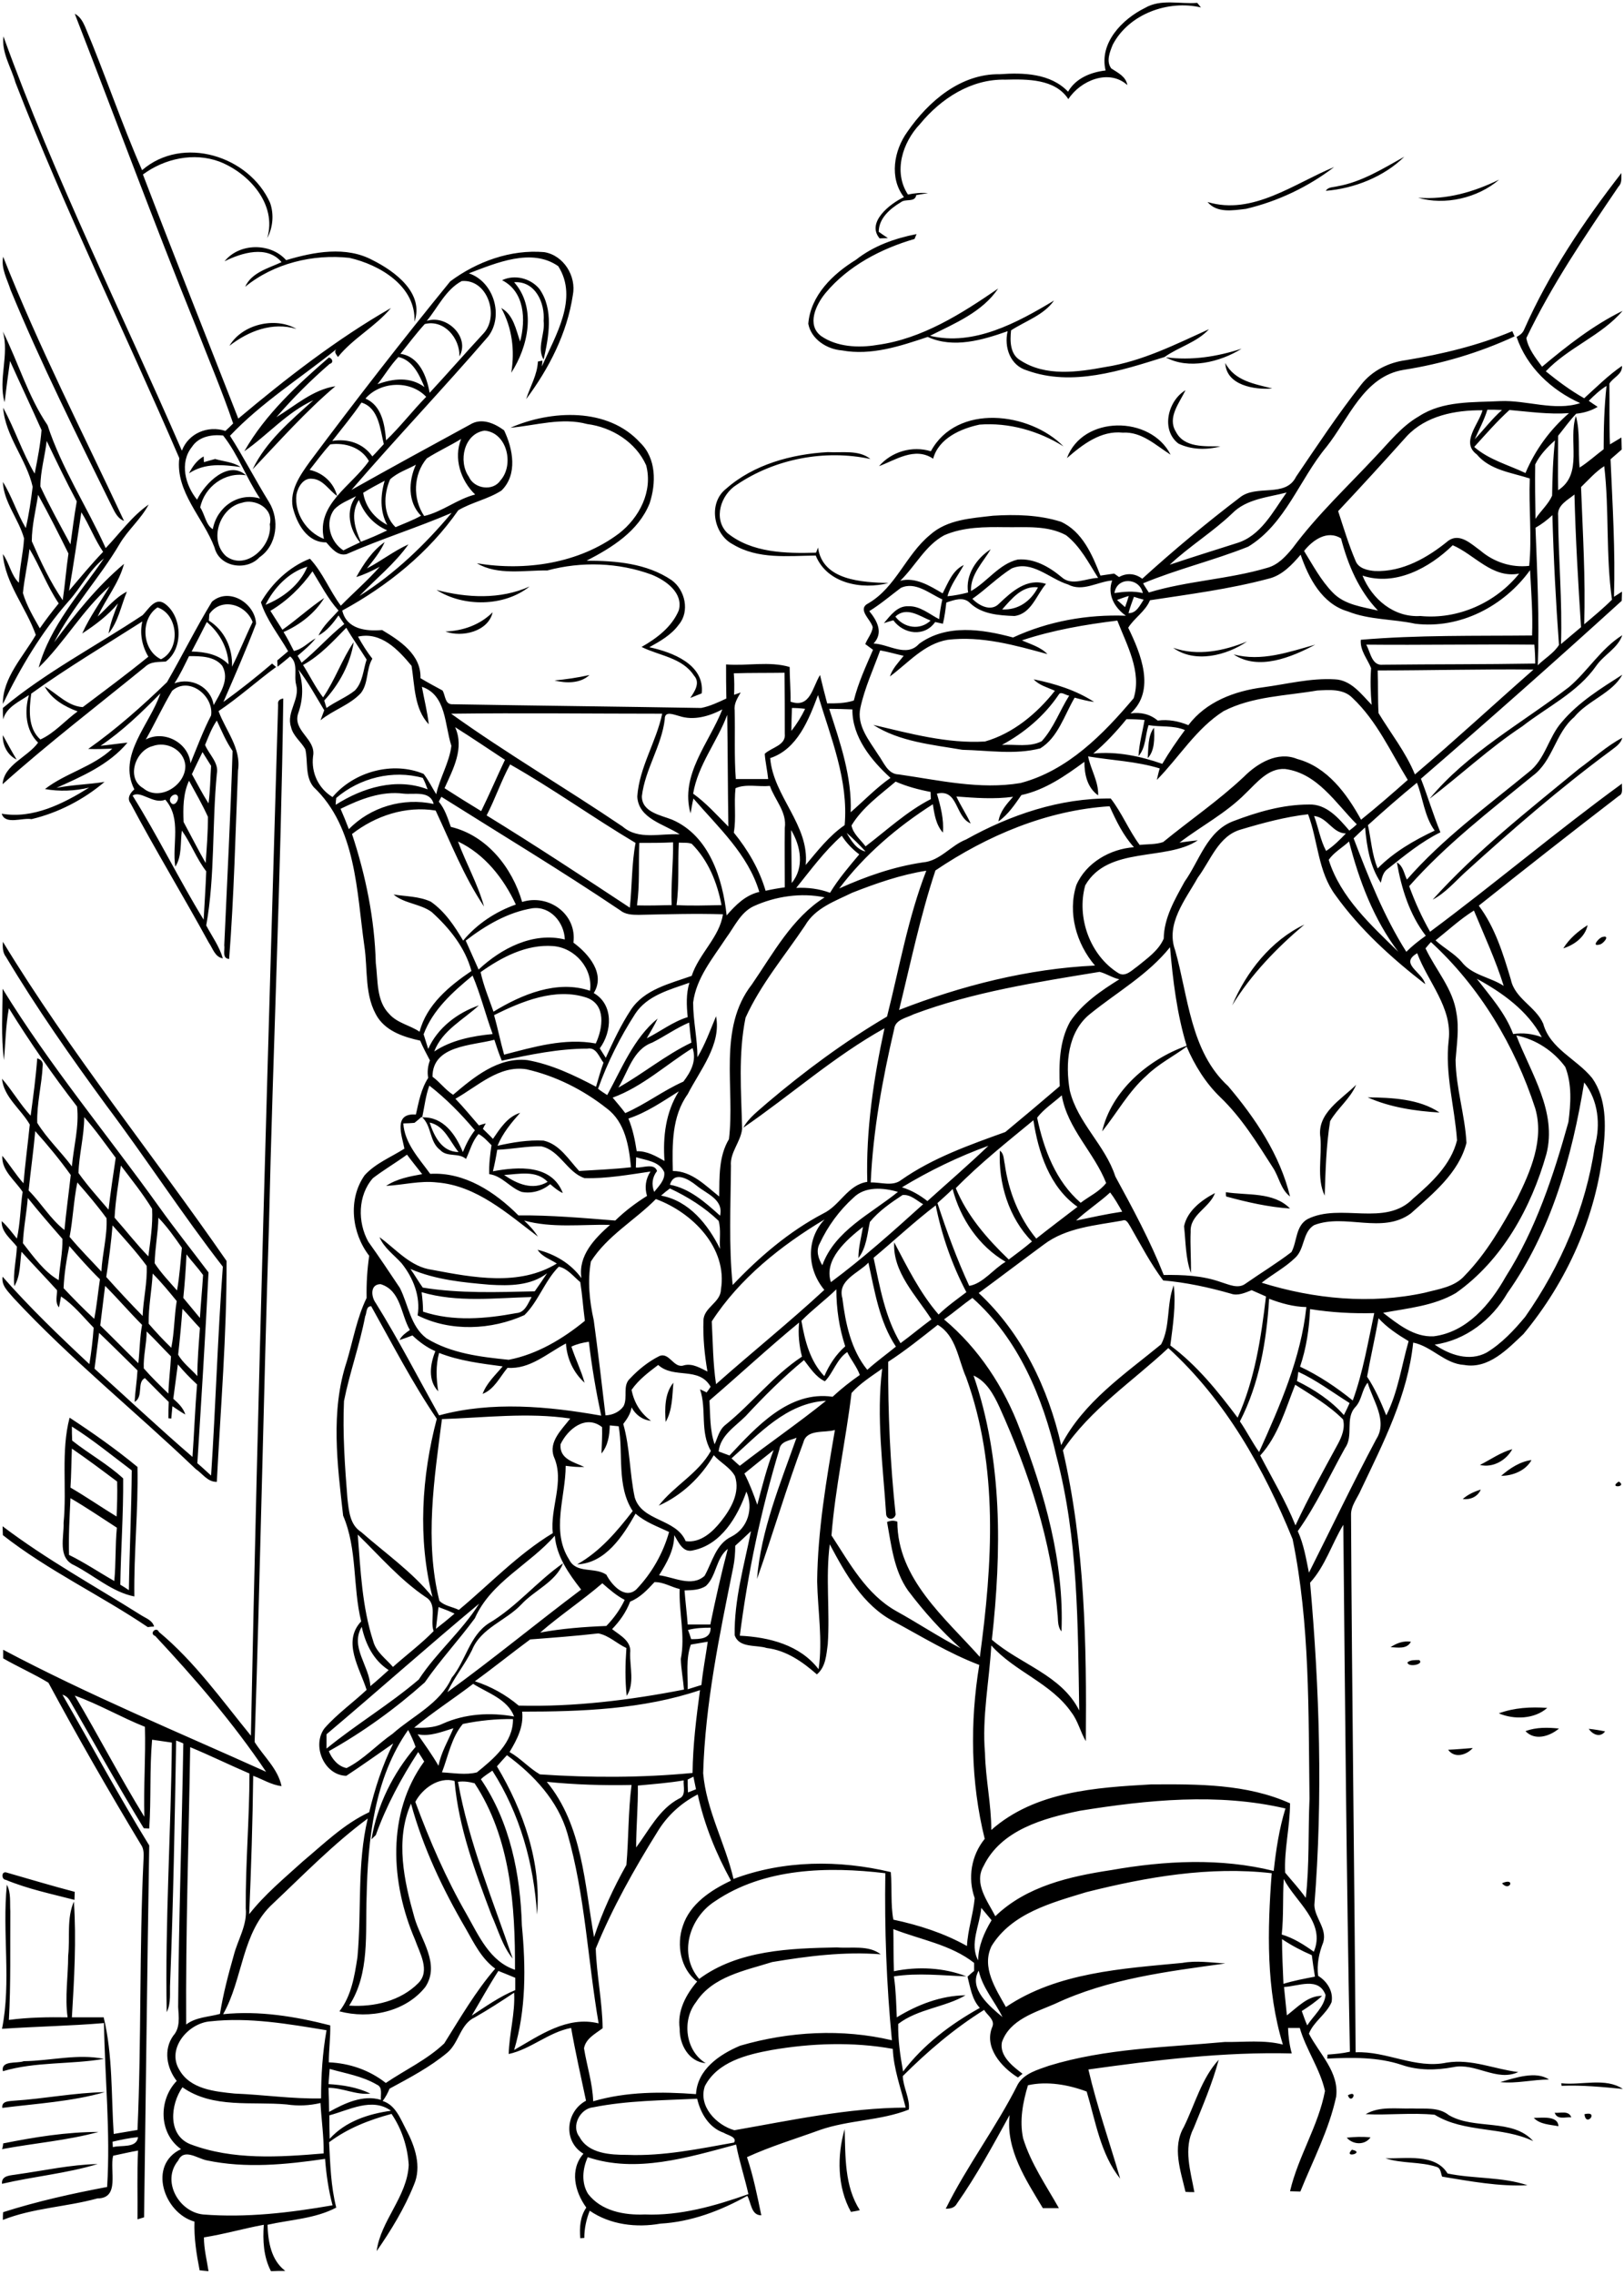 <?xml version="1.0" encoding="utf-8"?>
<!-- Generator: Adobe Illustrator 21.0.2, SVG Export Plug-In . SVG Version: 6.00 Build 0)  -->
<svg version="1.2" baseProfile="tiny" id="Layer_1" xmlns="http://www.w3.org/2000/svg" xmlns:xlink="http://www.w3.org/1999/xlink"
	 x="0px" y="0px" viewBox="0 0 567 794" overflow="scroll" xml:space="preserve">
<path d="M6,758.9c9.3-1.3,18.7-3.4,28.1-3.6c-10.9,3.3-22.3,4.3-33.4,6.9C0.4,759.1,4,759.3,6,758.9 M483.7,753.3
	c7,0.2,17.4-1.8,21.7,5.3c9.2,1.9,18.9,1.1,27.9,4.1c-10,0.5-20-1.4-29.8-3c-0.5-1.2-0.4-2.9-1.9-3.4
	C495.8,754.4,489.5,755.2,483.7,753.3 M472,750.3C476.9,751.3,468.8,753.5,472,750.3 M470.2,746.1c2.7-0.3,5.5-0.4,8.3-0.1
	C476.5,748.8,472.4,748.6,470.2,746.1 M297.1,772c-4.8-8.6-4.9-19.6-2.2-28.9c0.3,9.6-0.1,19.9,5.3,28.3
	C299.1,771.7,298.1,771.8,297.1,772 M1.1,748.1c11-2.2,22.1-4,33.3-4c-11,3-22.5,3.9-33.7,6C0.9,749.7,1.1,748.6,1.1,748.1
	 M535.5,739.2c2.7,0,8.5-0.9,8.6,2.9C541.1,741.5,537.7,741.5,535.5,739.2 M553.2,737.9C558.5,736.6,553.7,742.7,553.2,737.9
	 M542.8,737.4c2,0.2,4.9-0.9,5.8,1.6C546.6,738.8,543.7,740,542.8,737.4 M476.8,737.9c4.9-2.9,10.8-1.8,16.2-2
	c4.3,0.2,9.2-0.6,12.8,2.3c8.9,5.3,22.3,1,29.5,9.1c-10.8-5.2-24-2.8-34.4-9.2C492.9,737.3,484.8,738.3,476.8,737.9 M470.6,731.3
	C474.4,729.2,471.8,734.8,470.6,731.3 M4.9,733.2c10.6-0.7,21.1-2.8,31.7-3c-11.5,3.3-23.9,4-35.8,5.5
	C0.5,733.2,3.3,733.4,4.9,733.2 M545.1,727.1c7,0.8,15.5-2.1,21.5,2c-7.1-0.7-14.3-1.4-21.4-1.1L545.1,727.1 M523.8,726.7
	c5.2-1.5,12.5-4,17-0.9C535.1,725.8,529.5,727.3,523.8,726.7 M413.3,742.4c3.9-7.9,6.2-17,12.2-23.5c-2.2,8.2-5.6,16.1-8.8,24
	c-3.6,7-1,15,0.3,22.2c-0.8,0-2.3,0-3.1-0.1C412.2,757.7,409.2,749.4,413.3,742.4 M8.3,719.4c9.3-0.1,18.8-2.7,28-0.8
	c-11.7,2-23.8,0.9-35.3,4.3C0.3,719,5.9,720.3,8.3,719.4 M524.4,657.3C529.3,655.1,527.1,660.5,524.4,657.3 M2.1,653.5
	c8,2.3,16,4.7,24,6.8c0,0.7-0.1,2.1-0.1,2.8c-8.1-2.1-16.3-3.8-24-7C0.5,656,0.4,653.2,2.1,653.5 M505.6,610.7
	c2.9-0.1,5.8-0.4,8.6-0.6C512,612.6,507.8,613.8,505.6,610.7 M554.7,603.4c1.9,0.2,3.8,0.5,5.7,0.9
	C558.7,606.6,556,605.4,554.7,603.4 M532.6,604.2c3.8-1.4,7.8-1.3,11.7-0.9C541.1,606,535.9,607.7,532.6,604.2 M523.3,598
	c5.4-2,11.2-2.3,16.9-1.9C535.8,600,528.7,600.3,523.3,598 M495.5,579.4c1.9,1.5-4,2.7-4.1,0.8C492.5,579.3,494.1,579.4,495.5,579.4
	 M485.5,574.9c2.1-1.4,4.5-2.3,7.1-1.9C491.2,575.7,488,575,485.5,574.9 M0.9,532.7c15.3,11.6,32.1,20.8,48.3,31
	c1.7,1.1,4,1.8,4.6,4c-0.5,0-1.6,0.1-2.2,0.2C35.2,556.8,16.8,548.2,1,535.8C1,535.1,0.9,533.5,0.9,532.7 M510.7,523.2
	c1.8-1.6,4-2.6,6.3-3.3C515.9,522.4,513.4,523.5,510.7,523.2 M565.2,517.1C568.3,519.1,561.3,519.5,565.2,517.1 M524.1,515.1
	c3-2.6,6.6-5,10.6-5.5C532.7,513.3,528.1,515.1,524.1,515.1 M516.7,511.3c3.8-1.9,7.2-4.4,11.3-5.5
	C525.9,509.7,521.2,512.4,516.7,511.3 M24.6,522.9c-0.3,6.6-0.7,13.2-0.5,19.8c5.5,2.7,10.5,6.1,15.8,9.1c0.6-6.2,0.3-12.4,0.9-18.6
	C35.4,529.7,30.1,526.1,24.6,522.9 M25.1,505.6c-0.2,4.5-0.2,9.1-0.5,13.6c5.5,3.2,10.7,6.8,16.1,10.1c0.2-4,0.3-8.1,0.2-12.2
	C35.7,513.2,30.5,509.3,25.1,505.6 M25.1,497.9c0,1.6,0,3.3,0.1,4.9c5.8,4.6,12.4,8.2,17.8,13.2c0.1,12.4-0.8,24.7-1,37.1
	c1,0.6,2,1.2,3,1.9c0.2-13.9,0.9-27.9,1-41.8C39.1,508,32.4,502.5,25.1,497.9 M24.3,494.8c8.1,5.3,16.2,11,23.7,17.2
	c0.3,15.1-1.3,30.1-1.1,45.2c-7.7-1.5-14-7.3-21-10.9c-5.9-2.6-3.5-9.8-3.7-14.8C23.4,519.3,21.2,506.6,24.3,494.8 M232.4,496.3
	c-0.3-4.6-0.4-9.9,2.7-13.7C234.7,487.1,234.8,492.2,232.4,496.3 M413.4,428c1.1-5.4,6.2-9.2,10.8-11.6c-1.9,5.2-8.8,7.5-8.5,13.5
	c-0.2,4.8,0.2,9.6,0.1,14.4C413.9,439.2,414,433.5,413.4,428 M428,416.1c7.5,1.2,16.6-0.2,22.4,5.7c-7.5-0.5-15-2.2-22.3-4.2
	C428,417.3,428,416.5,428,416.1 M477.5,383c8.4,0.1,18,0.5,25.1,5.3C494.2,387.8,485.3,386.5,477.5,383 M461,397
	c-1.3-8.5,7.4-13.3,12.5-18.4c-2.1,4.9-6.5,8.2-9.1,12.7c-1.4,8.6-1.6,17.3-1.9,26C459.6,411.3,461.6,403.6,461,397 M33,477.7
	c11.4,10.3,22.6,20.8,34.2,30.8c0.6-8.4,0.9-16.9,1.6-25.3c-2.4-2.2-4.6-4.5-6.7-7c-0.5,4-1.1,8-1.6,12c1.7,1.5,3.5,3.2,4.2,5.5
	c-1.6-0.9-3-1.9-4.5-2.9c-0.1,1.4-0.3,2.8-0.4,4.3l-1-0.1c0-1.9,0-3.8,0.1-5.7c-2.8-2.7-5.5-5.5-8.3-8.3c-2.9,1.3-0.4,6.5-3.6,8.3
	c0.2-3.7,0.8-7.3,1-11c-4.5-4.4-8.9-8.8-13.4-13.1C34.1,469.4,33.5,473.5,33,477.7 M51.2,464.7c0,4.3-1.2,8.6-1,12.9
	c2.7,3.1,5.7,6,8.6,8.8c0.1-4.4,0.7-8.7,0.9-13C56.9,470.6,54.1,467.5,51.2,464.7 M63.7,456.8c-0.4,5.3-0.9,10.7-1.5,16
	c1.6,2.9,4.5,5,6.7,7.5c0-5.6,0.5-11.2,0.9-16.8C67.7,461.3,65.8,459,63.7,456.8 M36.7,448.8c-0.6,4.6-1.1,9.2-1.7,13.8
	c4.5,4.4,8.8,8.8,13.3,13.2c0.5-4.5,0.5-9,1.3-13.4C45.2,458,41.1,453.2,36.7,448.8 M53.3,444.5c-0.3,5.9-1.5,11.6-1.4,17.5
	c2.5,2.9,5.1,5.7,7.9,8.4c1.1-5.4,1-10.9,1.9-16.3C59,450.8,56.3,447.5,53.3,444.5 M65.1,437.8c-0.2,5.1-0.6,10.1-1.1,15.2
	c1.9,2.3,3.9,4.7,5.8,7c0.3-5,0.8-10,1.1-15C69.1,442.5,67,440.3,65.1,437.8 M24.2,434.9c-1,4.8-1.8,9.8-2,14.7
	c3.5,3.7,7,7.3,10.7,10.7c0.9-4.6,1.3-9.2,2-13.8C31.1,442.8,27.6,438.8,24.2,434.9 M39.3,427.7c-0.5,6-1.3,12-2.2,18
	c4.1,4.6,8.4,9.2,12.7,13.6c0.2-5.8,1.7-11.7,1.4-17.5C47.6,436.9,43.4,432.3,39.3,427.7 M55.3,425c-0.1,5.3-1.2,10.6-1.3,15.9
	c2.2,3.4,5.1,6.4,7.8,9.5c0.9-4.9,1.2-9.9,1.7-14.9C61,431.9,58.4,428.2,55.3,425 M9.7,418.1c-0.4,5.3-1.5,10.5-1.7,15.8
	c3.6,4.6,7.5,10.1,12.5,12.9c0.3-4.8,1.4-9.6,1.3-14.4C17.7,427.7,13.6,423,9.7,418.1 M27,412.7c-1.3,6.3-1.5,12.7-2.7,19
	c3.5,4.2,7.4,8.1,11.1,12.1c0.3-6.2,2.1-12.4,1.8-18.6C34,420.8,30.5,416.7,27,412.7 M42.2,406.8c-0.8,6.1-1.9,12.1-2.2,18.2
	c4,4.5,7.6,9.2,11.8,13.5c0.7-5.5,1.6-11.1,1.3-16.6C49.8,416.5,45.9,411.7,42.2,406.8 M12.3,394.8c-0.6,6.9-1.6,13.8-2.3,20.7
	c4.4,4.4,7.6,10,12.5,13.8c0.6-6.4,1.5-12.8,2.2-19.2C20.9,404.8,16.7,399.7,12.3,394.8 M29.4,389.9c0,6.6-1.8,13-2,19.5
	c3.2,4.5,6.9,8.6,10.5,12.8c0.7-6.1,1.6-12.1,2.5-18.1C36.8,399.3,33.4,394.4,29.4,389.9 M1,328.7c23.6,38.8,52.3,74.1,78.1,111.4
	c0.1,25.7-2.1,51.4-3.4,77.1c-3.2,0.1-5-2.9-7.4-4.5c-21-20.1-43.7-38.3-63.5-59.6c-1.8-2.2-4.4-4.3-3.9-7.5
	c9.5,10.8,19.8,20.7,30.3,30.5c0.7-4.2,1.2-8.5,1.5-12.7c-3.7-3.8-7-8-11.4-10.9c-0.2,1-0.5,2.9-0.7,3.8c-1.5-1.7-0.6-4.1-0.7-6
	c-4.1-4.5-8.3-8.9-12.4-13.4c-0.6,4-0.3,8.4-2.5,12c-0.5-4.6,0.7-9.2,0.9-13.8c-2.1-2.7-5.5-5.1-5.3-8.9c2,1.8,3.6,4,5.3,6.1
	c1.2-5.4,1.2-10.9,2-16.3c-2.6-4-7.4-7.4-7.1-12.6c2.6,3.1,4.7,6.6,7.4,9.6c0.6-6.9,1.5-13.7,2.2-20.5c-3.1-5.4-9.1-9.6-9.7-16
	c3.6,4.1,6.3,8.9,10,12.9c0.9-6.6,1.8-13.3,2.3-20c1.4,0.4,2.1,1.3,1.9,2.6c-0.3,6.6-2.1,13.2-1.9,19.9c3.4,5.5,8.2,10,12.1,15.2
	c0.6-6.9,2.6-14,1.8-20.9c-8.5-11-16.5-22.5-23.8-34.3c-1.1,6-1.2,12.1-1.7,18.1c-1.1-8.3-0.5-16.6-0.5-24.9
	c16.4,26.7,36.5,50.8,54.7,76.2c5.5,7.7,11.5,15.2,17.2,22.8c-1.1,22.2-2.5,44.4-3.9,66.6c1.7,1.4,3.2,2.9,4.8,4.3
	c1.6-24.3,2.3-48.7,4.1-72.9c-14.2-18.3-26.8-37.8-40.7-56.3C24.8,369,12.8,351.9,2.1,334C0.9,332.5,0.9,330.5,1,328.7 M559.6,327
	c2.8-0.7,0,2.7-1.3,2.7C555.5,330.5,558.4,327.1,559.6,327 M545.8,331c2.1-3.4,5.2-6,8.5-8.1C553.4,327.1,549.6,329.8,545.8,331
	 M430.2,350.9c4.9-11.7,13.6-22.7,25.2-28.2C445.7,330.9,436.8,340.1,430.2,350.9 M551.3,268.3c5-3.6,9.6-7.9,15.1-10.8
	c-0.6,2.3-2.7,3.4-4.3,4.7c-17.7,13.1-34.3,27.5-50.6,42.3c-3.6,3.3-6.9,7.2-11.3,9.5C515.5,297,533.7,282.8,551.3,268.3 M1,256.6
	c1.6,2.9,3.1,5.7,4.8,8.5C2.6,263.6,0.8,260,1,256.6 M400.7,264.6c0.3-3.5,0-7.8,2.2-10.6C403.1,257.5,403.2,262.1,400.7,264.6
	 M369.6,242.5c-5,7.4-12,13.3-19.8,17.5c4.6-0.3,9.7,0.9,13.9-1.3c4.2-4.6,6.3-10.7,9.6-15.9C372.1,242.7,370.3,241.1,369.6,242.5
	 M360.9,237.1c7.4,1.5,14.8,3.8,21.1,7.9c-2.3-0.3-4.6-0.9-6.8-1.5c-3.6,6.1-5.8,13.9-12,17.7c-8.9,2.3-18.1,0.7-27.2,0.5
	c-10.5-1.8-21.9-2.8-31.1-8.7c12.8,3,25.8,6.6,39,5.8c9.8-2.8,18.2-9.8,24.4-17.7C365.7,239.9,362.8,239.2,360.9,237.1 M193.6,237.5
	c4.1-0.4,8.2-1,12.2-1.9C202.6,238.6,197.6,238.5,193.6,237.5 M430.7,228.4c9.7,2.6,19.2-0.8,28.5-3.4
	C450.9,229.4,439.4,234.2,430.7,228.4 M409.6,226.1c8.6,3,17.6,1.1,25.8-2.2C428.2,228.8,417.2,231.6,409.6,226.1 M547.8,239.8
	c6.6-5.6,11.1-13.4,18.6-18.1c-1.6,4.6-6.4,6.8-9.1,10.7c-6.5,9.3-17.1,14.3-25.8,21.1c-11.5,7.6-21.5,17-32.4,25.3
	C512.4,262.7,531.4,252.4,547.8,239.8 M155.5,220.4c6.1-0.2,12.1-2.3,16.5-6.7C170.5,220.4,161.3,222.6,155.5,220.4 M10.9,242.1
	c-0.7,5.3-1.3,12,3.2,16c4.9-2.2,8.6-6.6,13-9.8c-4.6-1.7-9.1-4.3-11.5-8.7c4.3,2.5,8.1,6.9,13.3,7.2c7.7-5.8,15.4-11.5,22.9-17.6
	c-2.2-3.7-3.1-8.1-2.1-12.3C36.7,225.2,23.4,233.1,10.9,242.1 M56.2,230.1c6.9-3.3,6.2-15.6-1.2-18.1
	C48.9,216,49.5,226.9,56.2,230.1 M49.8,214.7c2-2,4.3-6.3,7.6-4.1c6.3,4.4,6.7,15.8,0.5,20.3c-2.5,0.2-5.2-0.1-7.2,1.8
	C34,246.3,16.9,259.4,0.9,273.7c0.5-6.8,8.7-9.4,12.4-14.5c-4.4-4.3-4.8-11-3.2-16.6c-3.4,2.3-7.9,4.2-9,8.5c-0.1-1.3-0.1-2.7-0.1-4
	C16,234.6,33.5,225.5,49.8,214.7 M61.3,277.3c-1.4,0-2.6,1.7-1.6,2.9C61.2,282.1,63.4,277.7,61.3,277.3 M46.3,277.7
	c8.8,14.1,16.1,29.1,24.8,43.3c0.3-5.6,0.7-11.3,0.9-16.9c-3.4-4.4-5.3-9.7-8.5-14.2c-0.6,4.2,0.1,8.9-2.3,12.6
	c-1.2-7.9,2.3-16.8-3.5-23.4C53.6,280.9,49.1,275.7,46.3,277.7 M66,272.5c-2.1,4.5-2.1,9.6-1.9,14.4c2.6,4.8,5,9.6,7.7,14.3
	c0.4-5.4,0.8-10.7,0.8-16.1C70.7,280.9,68.3,276.7,66,272.5 M67,270.2c1.9,3.4,3.7,6.9,5.8,10.2c0.6-4.3,0.6-8.7,0.9-13.1
	c-1-1.6-2-3.2-3-4.8C69.4,265.1,68.2,267.7,67,270.2 M53.3,260.4c-6,1.5-9.4,11.2-3.3,14.7c5.7,4.8,15-1.1,14.7-8
	C64.2,261.7,58.2,258.6,53.3,260.4 M60.1,241.1c-3.3,5.5-6,11.4-9.2,17c6.4-3.4,14.9,1.1,15.6,8.3c2.3-5.6,4.4-11.3,7.2-16.7
	C74.7,242.9,66,235.9,60.1,241.1 M66,229c-1.6,3.2-3.1,6.5-5.1,9.5c5.9-2.2,12.7,1.2,13.7,7.6c2.2-4.1,5.7-8.9,3-13.7
	C74.9,229,70,229,66,229 M66.9,227.4c4.7,0.1,9.5,1,12.9,4.5c-0.2-5.8-3.2-11.1-7.6-14.8C70.5,220.5,68.7,224,66.9,227.4
	 M73.1,214.3c-0.1,0.6-0.1,1.7-0.2,2.3c5.5,3.4,8.4,9.7,8.1,16.1c2.6-5.1,4.7-10.5,7.2-15.6C85.8,210.8,77.2,208.4,73.1,214.3
	 M74,210c6-5.2,15.1,0.6,15.4,7.7C85.9,226.9,81.9,236,78,245c5.8-4.2,11.5-8.7,17-13.4c0.5,0.4,0.9,0.8,1.4,1.2
	c-6.8,5-13.1,10.7-20.1,15.4c2.5,6.8,8,13,6.8,20.7c-0.9,21.9-1.4,43.9-3.1,65.8c-2.6-0.2-1.4-3.1-1.7-4.8c1-22.6,2.2-45.2,2.9-67.8
	c-2.3-3.3-3.8-7-5.5-10.6c-1.8,2.6-2.9,5.6-4.1,8.5c1.4,3.4,4.9,6.2,4.1,10.1C74,287.8,75.1,305.8,72,323c2,3.8,4.6,7.3,5.8,11.5
	c-2.8-0.5-3.5-3.5-4.9-5.5c-8.9-16.3-18.6-32.2-27.3-48.6c-1.4-1.8-0.1-3.7,1.3-4.9c-6-11.9,5.5-22.7,9.1-33.5
	c-6.5,6.6-13.2,13.1-20.9,18.3c3.1-0.3,6.3-0.8,9.4-1.1C38,267,28.5,271,19.7,275c5.5-1.1,11.2-1.2,16.8-2.1
	c-7.3,6.2-16.2,10.8-25.5,13c-3.2-0.6-9.2,2.1-10.4-1.9c10.9,1.9,21.5-3.5,30.5-9.1c-5.1,1.2-10.3,1.4-15.4,0.5
	c7.2-5.6,16.7-7.7,23.5-14.1c-2.8,0.1-5.6,0.2-8.4,0.1c9.8-6.9,18.9-15,27.5-23.3C63.6,228.9,68.4,219.2,74,210 M152.4,205.9
	c10.6,2.8,22.3,3.4,32.5-1.2C176,211.8,161.8,211.9,152.4,205.9 M66,165.2c1.2-2.4,2.8-4.6,5.1-5.9l0.1,2c1.3-0.4,2.6-0.7,3.9-1.1
	c3,0.9,6.2,1,8.9,2.8C77.8,162.2,71.6,161.5,66,165.2 M253.5,170.6c9.6-8.5,22.9-12.1,35.5-12.8c5,0.3,10.8-0.9,14.9,2.4
	c-15.9-3.4-33.3-0.1-46.7,9c-5.5,3.4-8.3,11.8-3.3,16.8c8.6,7,20.5,7.2,31,6.9c0.2-0.5,0.6-1.4,0.7-1.8
	c1.6,11.6,15.5,12.1,24.6,12.4c-9.3,2.4-21.4,0.2-25.4-9.6c-9.7,0.1-20.1,1.4-28.9-3.9C249.1,186.5,247.1,175.6,253.5,170.6
	 M372.5,159.9c5.5-15,29.2-15,36.2-1.2c-5.2-3.3-10.1-8.1-16.7-7.7C384.4,150.2,378,155.1,372.5,159.9 M325,157.5
	c9.1-16.8,34.5-13.7,46.3-1.7c-8.6-5.4-19.1-8.4-29.3-7.6c-6.6,1.4-14.3,4.8-16.2,11.9c-6.4-4.3-13.2,0.5-18.9,2.6
	C311.3,157.6,318.5,155.5,325,157.5 M178.2,149.3c14.2-6.2,34-7.2,45.3,5.2c5.7,5.5,5.6,14.2,3.3,21.2c-3.9,9.7-13.1,15.4-22,20
	c10.2,0,21,0.9,29.7,6.8c4.7,3.4,6.4,10.9,2.5,15.5c-2.6,3.6-6.5,5.8-10.3,7.9c8,1.7,19.4,6,18.3,16.1c-1.3,0.5-2.7,1.1-4,1.6
	c1.5-2.2,3.6-5.3,1.3-7.8c-4.1-6.3-12.1-6.9-18.3-10c5.3-3,10.6-7,13-12.8c1.6-6.1-4.5-10.4-9.4-12.4c-11.6-4.3-24.6-4.7-36.5-1.5
	c-8.1-0.1-17.3,1.8-24.6-2.5c16.9,2.8,35.6,0.1,49.6-10.4c7.1-5.5,11.9-14.7,9.5-23.8c-3.6-8.1-12-13.3-20.6-14.4
	C196.1,145.6,187.1,148.5,178.2,149.3 M411.4,154.8c-6.2-4.8-3.6-15,2.5-18.6c-2.1,4.4-6.4,9.5-3.4,14.4c2.9,5.8,10.2,5.1,15.6,5.2
	C421.3,157.1,415.9,157,411.4,154.8 M427.8,126.7c3.3,6.3,10.3,7.3,16.4,8.9C438,136.1,428.1,134.5,427.8,126.7 M114.8,124.8
	c1.1,0.1,1.9,1.8,0.3,2.2c-6.6,5.7-12.8,11.9-18.6,18.6c6.6-4,12.7-9.6,20.6-10.8c-10.4,8.8-19.5,19.1-28.9,29
	c4.7-9.8,13.3-17,21.2-24.1c-9.2,4.2-15.9,12.1-24.1,17.8C92.7,144.5,103.8,134.4,114.8,124.8 M407,124.7c9,1.2,17.9-0.2,26.5-3
	C426,126.4,414.9,129.1,407,124.7 M33.3,215.2C33.9,215.7,33.9,215.7,33.3,215.2 M10.3,191.6C9.7,196.8,8.5,201.8,8,207
	c1.3,4.4,3.7,8.4,5.9,12.3c2.1-3,4.3-5.9,6.6-8.7C16.5,204.7,14,197.8,10.3,191.6 M28.4,178.8c-1.4,9.1-2.7,18.3-4.3,27.4
	c3.9-4.6,7.7-9.2,11.9-13.6C33,188.2,31.2,183.2,28.4,178.8 M13.3,172.7c-0.8,5.4-2.2,10.7-2.2,16.2c3.1,7.1,6.4,14.2,10.8,20.6
	c0.8-5.4,1.2-10.9,2-16.3C20.5,186.3,17,179.4,13.3,172.7 M16.3,153.9c-0.6,5.3-2.2,10.6-2.2,15.9c3.2,6.9,6.9,13.5,10.5,20.2
	c0.7-5,1.3-10,2.2-15C23.1,168.1,19.7,161,16.3,153.9 M1,115.7c5.4,10.8,8.8,22.7,15.6,32.7c4.9,15,13.8,28.5,20.3,42.9
	c4.9-5.1,9.1-11.1,15-15.2c-2.7,5.1-7.2,8.8-10.1,13.7c-7,11.9-16.6,22.1-22.9,34.4c7.3-9.8,15-19.5,24.4-27.4
	c-1.8,6.8-6.3,12.1-9.2,18.4c3.3-3,6.1-6.6,10.2-8.7c-2,4.8-3,10.5-6.4,14.6c0.6-3.6,2-7.1,3.3-10.5c-3.5,4.2-7.9,7.5-12.5,10.5
	c2.6-5.8,6.4-11,9.6-16.5c-9.5,8.3-15.8,19.7-24.8,28.4c4-14.5,14.4-25.9,22.8-38.1c-5.2,4.1-8,10.2-12.4,15
	C14.5,220.6,7.2,232.9,1,245.7c-0.1-9.1,7.1-16.5,11.5-24.1C9.1,212,1.8,203.6,1,193.4c2.3,3.1,2.8,7.3,5.6,10
	c0.2-5.2,1.5-10.3,1.8-15.5c-1.9-6.8-7.1-12.6-7.4-19.7c3.2,5.1,4.9,10.9,8,16.1c1.1-4.7,1.8-9.5,2.4-14.4
	c-2.1-9.5-9.6-17.7-10.3-27.6c4.1,7.5,6.7,15.7,11,23c1-5,2-10.1,2.4-15.2C10.9,142,7.1,134,3.5,126c-0.7,4.8-1.3,9.6-1.9,14.4
	C-0.7,132.3,3.3,123.9,1,115.7 M80.1,120.7c4.5-7.6,16-10.2,23.4-5.9C95.1,112.3,86.8,115.5,80.1,120.7 M175.3,97.8
	c4.4-2.1,9.9-0.7,13,3c5.1,7.2,3.3,16.7,1.5,24.7c-2.5-4.1,0.6-9,0-13.5c0.5-6.3-2.9-14-10.3-13.5c7.9,8.9,4.9,22.5-1,31.6
	c1.3-7.8,0.3-15.7-3.5-22.6c4.3,2.4,5.1,7.5,6.6,11.7C183.6,111.6,183.2,101.8,175.3,97.8 M1.1,89.6c12.4,31.4,27.9,61.6,42.2,92.2
	c-2.2-0.8-3.2-3-4.2-5c-12.3-25-24.8-49.9-35.4-75.6C2.5,97.4,0.3,93.7,1.1,89.6 M78.4,91.2c5.1-6.4,16-6.6,21.5-0.4
	c9.7-2.9,20.9-5,30.2,0c7.8,3.9,18.1,11.5,14.6,21.5c0.6-12.4-12.1-19.9-22.7-22.3c-12.7-1.4-26.4,1.9-36.4,10.1
	c2.2-5,8.2-6.5,12.7-8.6C93.3,85.5,84.4,88.2,78.4,91.2 M298.8,90.7c6.2-4.9,13.6-7.5,21.2-9c-0.2,0.4-0.5,1.3-0.7,1.7
	c-11.7,3.4-23.2,9.4-31.1,18.9c-3.3,4-6.7,11.1-1.5,15c5.5,3.8,13,4.2,19.5,3.1c15.7-2.1,29.5-10.9,42.3-19.7
	c-5.5,8.2-15.2,12.2-23.8,16.5c15.3,3.7,30.5-4.6,43.3-12.3c-3.6,5.1-9.9,7.1-15,10.4c-0.4,3.7-0.4,8.4,3.3,10.5
	c8.8,5.7,19.9,4.1,29.6,2.3c12.9-2,24.5-7.9,36.2-13.2c-4.2,4.6-10.6,6.2-15.5,9.7c-15.3,4.8-32.3,10.4-48,4.7
	c-5.9-1.7-8.1-8.1-6.8-13.7c-8.8,3.1-18.9,6.1-27.9,2c-9.6,3.2-19.7,6.6-30,4.7c-5.2-0.4-10.7-3.9-11.7-9.3
	C283,103.1,290.8,95.6,298.8,90.7 M495.1,69c9.9,0.8,19.5-2,28.3-6.3C516,69.1,504.4,71.8,495.1,69 M62.2,754.1
	c-5.9,7.1,0.2,17.9,8.7,18.8c15.1,1.2,30.3-0.6,45.2-3.2c-1.4-5.3-2.2-10.8-2.6-16.2c-13.7,2-27.7,3.4-41.4,0.5
	C68.8,753.3,64.2,749.7,62.2,754.1 M205.2,752.9c-1.8,4-2.3,8.9,0.1,12.8c4.6,6,12.6,7.5,19.8,7.2c12.4,0.5,24.6-3,36.2-7.1
	c-1.3-5.8-3.2-11.5-4.3-17.3C240.2,753,222.1,758.6,205.2,752.9 M39.3,747.5c0,0.5,0.1,1.4,0.1,1.9c2.9-0.8,8.3,0.5,8.8-3.5
	C45.2,746.2,42.3,746.8,39.3,747.5 M115,738.3c0,2.7,0,5.5,0.1,8.2c5.5-6.1,13.5-8.7,21.4-9.8C129.9,731.9,121.8,736.5,115,738.3
	 M207.1,735.5c-4.5,0.4-7.8,6.5-4.8,10.3c3.1,5.9,10.8,6.3,16.7,6.3c12.6,0.5,25-2.1,37.3-4.3c1.1-2-2.4-2.6-3.6-3.4
	c-5.2-1.8-8.1-6.8-9.3-11.9C231.3,733.1,219.1,733.1,207.1,735.5 M66.5,748.4c14.8,5.6,31,4.5,46.5,3.2c0.1-5.9-0.8-11.8-1.1-17.6
	c-3.9,0.9-7.8,1.1-11.8,0.5c-12.1-1.1-25.8,1.5-36.4-6C59.5,734.5,58.4,745.2,66.5,748.4 M115.1,722.1c-0.1,1.8-0.3,3.5-0.4,5.3
	c5,0.3,10,1.1,14.6,3.3c-4.9,0.6-9.6-2-14.6-2c0.1,2.8,0.2,5.6,0.2,8.4c5.4-3,11.8-6.1,18.1-4.2c-0.2-1.8,0.7-4.4-1.4-5.3
	C126.5,724.6,120.7,723.7,115.1,722.1 M269.4,715.5c-8.7,1.6-18.9,4.1-23.3,12.6c-2.4,7,4,13.6,10.3,15.4
	c19.5-3.4,39.6-7.8,59.8-7.9c-1.7-6.8-4.2-13.5-4.5-20.5C297.8,712.6,283.3,713.1,269.4,715.5 M73.4,705.5
	c-7.7,0.6-15.3,9.5-10.8,16.9c3.8,6.8,12.4,7.6,19.3,8.3c10.1,0.4,20.1,1.9,30.2,1.7c0-8,0.5-15.9,1.9-23.8
	C100.6,706.4,87,704,73.4,705.5 M448.3,693.5c0.3,3.3,0.7,6.6,1,9.9c3.7-2.8,7.3-6.9,12.3-6.8c-2.1,2-4.6,3.7-7.1,5.3
	c0.6,1.7,1.2,3.4,1.9,5c2.2-3.4,6-6.5,6.4-10.6C460.4,689.8,453.2,693.3,448.3,693.5 M341.7,687.8c-3.7,6.3,4,12.6,8.3,16.2
	C347.4,698.6,343.1,694,341.7,687.8 M174,687.9c-3.3,5.1-6.2,10.4-9.3,15.6c4.9-3.2,9.8-6.7,15.2-8.9c0-1.5,0-2.9,0-4.3
	C178,689.5,176,688.7,174,687.9 M447.6,676.8c0,5.2,0.3,10.4,0.5,15.6c3.6-1.1,7.3-1.8,11-2.5c-0.4-2.5-0.8-5-1.1-7.5
	C454.3,680.8,450.9,679,447.6,676.8 M311.9,673.3c0.1,4.9,0,9.8,0.2,14.7c8.3-1.7,17.4-1.3,25.3,1.8c-8.5-0.3-16.9-1.3-25.3,0
	c0.7,4.8,0.8,9.5,1,14.3c7.2-4.4,15.4-7.6,24-7.7c-7.1,4.2-16.6,4.7-23.5,10c-0.1,5.6,0.7,11.1,1.7,16.6
	c7.1-9.4,16.6-16.5,26.8-22.2c-2.8-3-3.3-7.1-4.3-10.9c0.8-0.7,1.5-1.4,2.3-2c0-0.7,0-2.1,0-2.8C332,678.7,321.3,677,311.9,673.3
	 M341.5,684.2c0.1-5.1,2.1-9.7,4.7-14c-1.2-1.4-2.4-2.9-3.6-4.3C342.1,671.9,338.4,678.5,341.5,684.2 M448.2,655.8
	c-0.4,6.4,0,12.9-0.7,19.4c4.1,1.2,7.7,3.5,11.2,6C463,671,452.3,663.8,448.2,655.8 M144.7,669.3c2.2,7.7,9.1,16.2,3.8,24.2
	c-6.9,8.7-19.5,11.3-30,8.5c4.2-5.4,5.3-12.4,6.3-18.9c1.5-16.1-0.2-32.5,3.6-48.4c-11.9,8.8-22.3,19.5-33.1,29.7
	c-11,10-10.4,26.3-17.4,38.6c12.6-1.3,25.3,0.8,37.4,3.9c0.1,4.3-0.5,8.6-0.5,12.9c7.2,0.3,14.2,2.7,19.9,7.2
	c6.8-4.6,14.4-8.1,20.4-13.8c5.6-8.9,10.9-18.1,17.8-26.1c-4.8-3.5-7.4-8.9-10.3-14c-8-13.7-14.9-28.2-19.1-43.6
	C137.9,642.2,141.1,656.6,144.7,669.3 M377,632c-12.7,2.6-27.5,6.7-33.6,19.3c-3.5,6.1,1.4,12.2,4.1,17.5
	c10.9-10.5,26-13.9,40.5-16.1c18.7-3.3,38.2-4.3,56.7,0.3c0.8-7.3,1.9-14.7,4.1-21.8C425.2,625.7,400.6,628.2,377,632 M229.5,639.4
	c-8.1,13-15.7,26.5-21.5,40.7c0.3,9.3,2.3,18.5,2.4,27.8c-2.5,1.9-5.9,3.6-6.5,7c1,6.2,3,12.2,3.2,18.5c11.6-3.4,23.9-3.4,35.9-2.5
	c0.5-8.6,8.1-13.8,15.4-16.9c17.2-5,35.6-6,53-1.9c-1.9-19.4-2.6-38.8-2.3-58.3c-20-2.4-42.3-1.9-59.5,9.8
	c-8.9,5.7-12.9,18.5-5.5,27.1c13.6-10.1,31.8-10.7,48.1-11c5.1,0.4,11-0.9,15.3,2.4c-12.7-1-25.4,0.6-37.9,2.7
	c-9.5,3-20.8,5-26.6,14c-5,6.4-3.7,17,3.4,21.3c-6-0.5-9.2-6.6-9.1-12c-0.9-6.2,2.2-12,6.1-16.5c-5.8-4.3-7.3-12.8-5-19.4
	c2.5-7.7,9.8-12.5,16.8-15.8c-5.2-9.5-9.3-19.5-11.6-30.1C237.6,629.4,232.8,633.9,229.5,639.4 M190.9,621.9
	c12.5,15.2,13.2,35.7,16.5,54.2c2.9-8.8,6.8-17.2,11.3-25.2c0.8-9.2,0.6-18.6,1.8-27.9C210.6,623.2,200.7,622.9,190.9,621.9
	 M222.7,623.2c0.1,7.2-0.6,14.4-0.6,21.6c4.5-6,8-13.3,14.9-17c2.7-1,1.5-4.3,1.7-6.4C233.4,622.3,228,622.7,222.7,623.2 M145,628.9
	c5,13.5,10.7,26.7,17.9,39.2c4.2,7.4,8.1,16.5,16.9,19.4c0.1-22.2-1.5-46-14.1-65.1c-1.9-0.5-3.8-0.8-5.8-0.5
	c3.8,21.3,12.2,41.3,19.1,61.7c-3.6-4.4-5.1-10.1-7.4-15.2c-5.7-15.1-11.5-30.6-12.9-46.8C153.2,620,147.4,624.3,145,628.9
	 M240.1,621.1c0,1.5,0,3,0.1,4.5c0.9-0.4,1.9-0.7,2.8-1.1c-0.3-1.5-0.6-2.9-0.9-4.4C241.6,620.4,240.6,620.8,240.1,621.1
	 M173.5,616.5c9.2,15.4,15.6,33.6,14,51.7c-1.1-17.7-6-35.2-15.6-50.2c-1.4,1-2.8,1.8-4,3c10.2,15,13.8,33.2,14.3,51
	c1.4,14.5,1.5,29.5-2.7,43.5c8.9-5.1,18.5-12,29.5-9.3c-3.8-22.1-4.7-44.7-10.9-66.3c-3.3-11.4-11.7-20.4-21.1-27.3
	C175.8,613.9,174.6,615.2,173.5,616.5 M66.4,609.8c-0.5,32.3-1.6,64.5-1.4,96.8c3.4-2.6,7.8-2.6,11.8-3.7c1.1-6.9,2.9-13.7,4.8-20.4
	c1.4-5.5,4.8-10.6,4.2-16.5c-0.1-15.7,1.3-31.3,1.3-47C80.1,616,73.4,612.7,66.4,609.8 M142.5,603.8c-11.8,16.7-14.1,38.3-14.5,58.2
	c-0.5,12.7,1.2,26.8-6.1,38c8.6,0.6,18-1.6,24.2-7.9c4.2-4.3,0.4-10.5-1.2-15.1c-8.5-19.7-10-44.1,3.2-62.2
	c-0.7-1.1-1.4-2.3-2.1-3.3c-5.9,9.1-11.1,18.7-14.8,29c-0.4,0.4-1.2,1.1-1.5,1.5c1.9-11.9,7.6-23.2,15.4-32.3
	C144.4,607.7,143.5,605.7,142.5,603.8 M145.8,605.3c2.5,3.6,5.1,7.2,7.3,11c0.9-4.7,3.4-8.8,5.2-13.1
	C154.3,604.4,150.1,606.2,145.8,605.3 M161.6,601.7c-4,4.7-5.1,11.2-7.3,16.9c4,0.2,8.3,1,12.2,0c5.8-4.7,12.7-10.4,12.6-18.6
	C173.3,599.9,167.4,600.5,161.6,601.7 M26.1,591.8c8.3,14,15.8,28.5,24.3,42.3c-0.3-10.5,0.5-21,0.2-31.4
	C42.3,599.4,34.5,594.8,26.1,591.8 M182.3,597.4c0.6,5.2-1.8,9.8-4.4,14.1c3.9,2.2,6.8,5.6,10.6,7.8c17.7,1.2,35.6,1.2,53.3-0.5
	c0.1-9.7,1.3-19.3,2.6-28.9C224.5,596.6,203.1,597.4,182.3,597.4 M144.6,603c3.4,0.1,6.9,0.1,10-1.4c7.8-3.5,16.6-4,24.9-2.5
	c-2.3-6.1-9.3-8.2-14.3-11.4C158.4,592.9,151.2,597.5,144.6,603 M241.2,574c-1.8,5-1,10.4-1.1,15.6c1.6-0.5,3.2-1,4.8-1.5
	c0.5-5.1,1.5-10.1,2.2-15.1C245.1,573.3,243.1,573.7,241.2,574 M240.2,568.9c0.4,1,0.8,2.1,1.1,3.2c3,0,6.9,0,6.8-4
	C245.5,568.1,242.8,568.2,240.2,568.9 M129.3,588.5c2.2-1.8,4.3-3.7,6.4-5.6c-5.3-3.4-8.1-9.1-9.4-15.1
	C122.1,574.8,129,581.4,129.3,588.5 M153.1,560.9c-0.3,2.5-0.6,5.1-0.9,7.6c2.2-1.7,4.4-3.5,6.5-5.3
	C156.9,562.3,155,561.6,153.1,560.9 M114,605.3c0,1.7,0,3.4,0,5c10.4-8.5,22-15.4,32.2-24.1c6.2-9.5,15.1-16.9,21.1-26.5
	C149.4,574.6,131.9,590.2,114,605.3 M188.6,569.8c7.6-1.4,15.4-2,23.1-2.3c2.6-2.7,4.8-5.7,6.4-9.1c-2.9-1.5-5.4-3.7-7.8-5.8
	C203.2,558.7,195.5,563.8,188.6,569.8 M228.5,552.2c-2.5,2.7-5,5.4-8.5,6.8c-1.4,3.7-3.6,6.8-6.3,9.6c2.8,2.2,6.9,4.2,6.3,8.4
	c-0.1,4.9,1.6,10.7-1.2,14.9c-0.6-5.5-0.5-11.1-0.1-16.7c-3.3-1.5-6.1-4.4-9.8-5.1c-7.9,0.9-15.9,1.5-23.8,2.1
	c-6.5,4.8-12.8,9.9-19.3,14.6c5.6,1.8,10.8,4.7,15.3,8.5c19.3,0.5,38.8-1.9,57.7-5.6c-0.3-3.6-1-7.1-1.1-10.7
	c1.6-8.1-0.7-16.2-0.4-24.4C234.5,554,231.6,552.1,228.5,552.2 M246.5,553.5c-2.2,1.5-4.9,1.5-7.5,1.6c0.3,4,0.8,7.9,1.1,11.9
	c2.6,0,5.3,0,7.9,0c1.8-8.8,3.8-17.7,6.1-26.4C249.9,543.9,250.2,550,246.5,553.5 M165.8,564.8c-5.6,7.6-12.1,14.6-17.5,22.4
	c-10.2,9.1-21.5,17.3-33.5,24c1.1,2.7,3.2,5.3,6.2,5.9c6-3,10.6-8.2,16.1-12c7.1-6.3,16.5-10.4,20.6-19.5c4.9-5.9,6.2-14.6,12.9-19
	c9.7-5.7,16.8-14.6,26-21c-2.6,6.6-10,9.4-14.6,14.4c-5.4,5.7-14.1,8.2-17.2,15.9c-2.5,5.1-6.2,9.5-8.6,14.7
	c15.9-11.5,31-24,46.7-35.8c-4.3-5.5-8.6-11.6-9.2-18.8C184.9,546.1,171.4,552.1,165.8,564.8 M124.9,535.6c1,12.5,1.5,25.2,5.4,37.2
	c1,3.8,4.4,6.1,6.9,9c4.7-4.2,9.8-8,14.2-12.5c-1.4-3.9,1.5-9.4-2.8-11.9C139.6,551.3,132.6,543.1,124.9,535.6 M256.7,539.5
	c0,2.5-0.2,5-0.7,7.5c-4.8,23.7-9.8,47.7-10.5,71.9c1.1,12.9,7.7,24.4,10.6,36.9c17.5-6.6,36.9-6.7,54.9-2.4
	c0.5,5.5-0.1,11.2,0.9,16.6c8.9,1.9,17.7,4.7,25.7,9.2c0.3-5.7,2.2-11.1,2.7-16.7c-2.5-7.1-1.2-14.9,3.5-20.7
	c-4.9-19.8-5.2-40.6-1.9-60.7c-10.5-4-20.1-9.9-29.9-15.2c-10.7-5.6-16.8-16.6-22.3-26.9c-1.5,11.6,0.1,23.3-0.7,34.9
	c-0.5,3.7-0.7,7.9-3.8,10.5c-5-4.4-10.7-8.4-17.5-9.2c-3.7-1.2-9.7,0.1-11.2-4.5c-0.2-12.3,3.3-24.3,5.7-36.3
	C260.3,536.2,258.5,537.9,256.7,539.5 M242,541.1c-3.6,1-5.1-2.9-6.6-5.3c0,5.2-2.6,9.7-5.3,14c5.1,0.6,11.4,4.3,15.9,0.2
	c2.7-4.8,3.9-11.1,9.4-13.7c5.8-3,7.7-9.9,5.2-15.7C257.5,529.4,251.8,539.1,242,541.1 M259.9,514.3c1.8,3.5,3.2,7.2,4.5,10.9
	c1.7-6.4,3.3-12.9,5.7-19.1C266.7,508.8,263.3,511.5,259.9,514.3 M280.5,503.4c-5.9,15.7-10.6,31.9-16.2,47.7
	c1.4-17.1,8.1-33.2,13.8-49.3c-2.2,1-5.6,1.1-6,4.1c-6.4,21.2-11,43-13.8,65c10.2,0.5,21,3.2,27.5,11.7c1.5-10.2-0.3-20.5-0.5-30.7
	c0.2-17.8,3.2-35.3,6.2-52.8C287.9,500.2,281.7,498.7,280.5,503.4 M195.7,504.1c-0.4,5.2,4.7,6.2,8.3,7.9c-2.2,0.1-4.3-0.1-6.5-0.4
	c0,10.8-5.2,22.7,1.2,32.7c2.5,5.1,8.9,2.5,13,5.3c1.8,3.5,6.4,8.7,10.4,5.2c5.4-5.6,9.4-12.6,11.5-20.1c-4-1.9-8.3-3.4-11.7-6.4
	c-4.4,7.8-10.5,17.3-20.4,17.7c8-4.5,13.9-11.5,19.4-18.6c-5.7-8.8-3.2-19.9-4.9-29.6c-0.8-0.1-2.3-0.2-3.1-0.3
	c-0.1,3.5-0.6,7-2.9,9.8c0.1-3.1,0.3-6.1,0.2-9.2C204.5,493.6,198.2,498.8,195.7,504.1 M154.3,495.3c-2.7,20.9-6.1,42.5-0.9,63.4
	c1.7,1.8,4.6,2.1,6.8,3.2c10.8-9,20.7-19.5,32.8-26.8c-1-8.9,4.2-18,0.4-26.6c-2-5.3,2.8-9.6,5.7-13.4
	C184.3,492.9,169.3,494.8,154.3,495.3 M255.4,509c1,0.9,1.9,1.8,2.9,2.6c9.9-7.7,20.3-14.8,30.1-22.7
	C274.5,489.7,265,500.5,255.4,509 M473.2,491.1c-3.7,4-0.5,10-3.6,14.3c-5.4,9.7-10,19.9-16.5,29c2.1,4.6,2.9,9.6,3.9,14.5
	c7.8-15.5,15.3-31.2,23.5-46.6c4.1-6.4-1.2-13.5-3-19.7C475.4,485.1,475.5,488.7,473.2,491.1 M452.2,483.3
	c-3.4,8.5-5.9,17.8-12.2,24.7c4.2,8.1,8.9,15.9,12.3,24.4c4.5-9.7,9.7-19,14.8-28.4c1.4-2.6,2.6-5.6,1.8-8.6
	C464,490.5,458,487,452.2,483.3 M453.3,478.8c-0.1,0.8-0.3,2.4-0.5,3.2c6.1,3,11.9,6.8,16.4,11.9c0.7-1.4,1.4-2.8,2-4.2
	C465.3,486,459.6,481.7,453.3,478.8 M220.5,485.1c0.9,4.5,3.1,8.1,6.8,10.8c-3-0.3-5.4-2.1-6.8-4.7c-0.3,2.2-1.6,4.1-2.9,5.8
	c2.4,8.4,2.2,17.2,4,25.6c2.5,8.5,14.4,7.3,17.8,15.3c5.2,0.7,9.4-3.2,12.4-7c3.4-4.3,6.7-10,4.8-15.7c-1.7-3.1-5.1-4.7-7.4-7.3
	c-4.4,7.6-11.1,14-19.2,17.6c5.3-6.9,13.8-11.2,18.2-19.1c-3.9-6.7-1.4-14.5-3.8-21.5c0.6,0.3,1.8,0.8,2.3,1.1
	c0.4-0.5,1.1-1.5,1.4-2c-4.1-7.2-12.8-2.6-18.3-7.6C226.5,478.9,223,481.5,220.5,485.1 M288,482.1c-3.2-1.5-5.2-4.7-7.3-7.4
	c-7.3,6-14,12.7-20.4,19.6c-3.6,3.6-8.8,6.7-9.4,12.3c1.3,0.5,2.5,0.9,3.8,1.4c9.4-10,20.8-22.7,36-20.5c3-2.8,6.2-5.3,9.5-7.6
	c-1-2.8-3.1-5.3-4.4-8C292.1,474.4,290.9,479.2,288,482.1 M371.1,506.2c7.7,33.3,8.3,67.6,8,101.5c-1.9-3.2-2.7-7-5-10
	c-7.1-10.3-19.8-14.2-28-23.4c-0.7,12.5-3.3,25-2.2,37.6c0.2,9,2.2,17.8,2.2,26.8c15.3-13.5,36.5-14.8,55.8-15.9
	c16.3-0.1,33.4-0.2,48.5,6.6c0,8.1-2.1,16.2-1.7,24.2c2.4,2.9,5,5.7,7.2,8.8c1.3-11.5,0.8-23,1.3-34.6c-0.4-30.2,0.2-60.8-5.9-90.6
	c-10-24.6-23.5-48.6-43.4-66.7C395.4,482.2,380.7,491.8,371.1,506.2 M310.1,475.3c-0.1,17.8,0.7,35.6,2.6,53.3
	c-0.4,1.9-2.9,2-3.3,0.1c-1.1-17-3.5-34-1.4-51c-3.7,2.6-7.8,5.2-10.7,8.5c-2,16.6-5.7,33.1-7,49.7c6.3,9.6,12.1,20.5,22.6,26.4
	c7.6,4.2,14.8,9,22.5,13c-6.8-6.1-12.9-12.9-18.4-20.2c-4.9-7-5.8-15.7-7.3-23.9c1.2-0.5,2.4-0.6,3.6-0.1
	c0,19.9,16.6,33.5,28.8,47.2c4.4-32.4,6.6-66.3-4.8-97.6c-2.8-6.3-3.4-14.4-9.9-18.3C321.7,466.9,316.1,471.4,310.1,475.3
	 M247.7,488.8c0.3,5.1,0.1,10.4,1.8,15.3c1.1-2.4,1.6-5.1,3.8-6.8c9.3-7.5,16.7-17.2,26.7-23.8c-1-3.9-1.4-7.9-1-11.9
	C268.3,470.4,258.2,479.8,247.7,488.8 M481.3,460.1c-1.2,6.8-2.8,13.6-4,20.4c2.8,4.2,4.8,8.8,6.7,13.5c4.1-8.1,5.3-17.2,7.8-25.9
	C488,465.8,484.3,463.4,481.3,460.1 M457.4,456.9c-0.3,6.8-1.3,13.6-3.5,20.1c6.6,3.1,12.7,7.2,18.4,11.8c3.6-9.9,5.3-20.3,7.5-30.5
	C472.3,458.5,464.8,458.1,457.4,456.9 M127.5,459.4c-1.9,10-5.4,19.6-7.4,29.6c-0.5,11.3,0.3,22.7,1.2,34c0.5,4.2,0.8,9.2,4.8,11.7
	c8.4,7.4,17.8,13.9,24.9,22.7c-5.2-20.3-3.8-42.1,1.5-62.2c-8.5-12.5-15.5-26.1-22.9-39.3C127.7,455.9,128.1,458.3,127.5,459.4
	 M443.1,453.3c-0.9,14.7-3.4,29.6-10.2,42.8c2.4,3.5,4.3,7.3,6.7,10.7c7.3-16.2,14.6-32.8,16.5-50.6
	C451.6,456.1,447.3,454.9,443.1,453.3 M329.6,460.5c12.1,10.1,21,23.7,26.5,38.4c8.6,22.4,15.5,46.3,14.5,70.5
	c-1.5-1.8-1.1-4.2-1.4-6.3c-2-25.1-10-49.3-20.3-72.1c-2-4.3-4.5-8.9-9-10.9c10.2,29.6,9.8,61.4,6.4,92.2
	c9.9,8.6,24.3,12.3,30.5,24.7c-0.5-29.7-0.3-59.9-8-88.9c-4.7-20.4-13.3-40.9-29.3-55.1C336.1,455.4,333,458.1,329.6,460.5
	 M147.2,451c0.3,2.3,0.5,4.5,0.5,6.8c10.5,3.5,21.9,2.5,32.6,0.5c3-0.2,4-3.3,5.3-5.6C172.9,453,159.7,454.7,147.2,451 M279.8,461
	c1.2,6.9,3,14.1,8,19.3c1.7-3.9,4-7.5,7.3-10.4c-2.1-6.4-3.1-13.1-3.1-19.9C288,453.9,283.6,457.1,279.8,461 M131.2,454.8
	c7.9,12.7,14.8,26.1,22.1,39.2c18.4-5,38-3.2,56.6,0.1c-1.8-8.5-3.3-17.1-4.3-25.8c-2.1,0.3-4.2,0.8-6.1,1.7
	c1.4,4.3,3.4,8.3,4.6,12.6c-3.9-3.5-6.2-8.5-6.5-13.7c-6.5,3.4-12.6,9.1-20.4,8.5c-2.7,3.2-4.6,7.5-8.7,9.1c1.4-3.8,4.5-6.6,7-9.6
	c-7.5-1-15.1-1.9-22.2-4.7c-1.2,4.4-1,8.9-0.3,13.4c-3.7-3.8-2.8-9.6-1-14c-3-1.3-5.7-3.3-8-5.5c-1.5,0.6-3,1.1-4.5,1.6
	c0.8-1.6,2.2-2.5,3.6-3.5c-3.2-5.5-3.1-13.8-10.2-16C129.2,448.2,129.5,452.5,131.2,454.8 M143.3,442.9c1.5,2.1,2.8,4.4,4.3,6.5
	c12.9,2.1,26.1,1.6,39.1,1.3c1.5-2.1,2.9-4.2,4.3-6.3c-5.7,4.4-13.2,4.4-20,4C161.7,447.6,152.1,446.7,143.3,442.9 M294.1,453.1
	c1.1,8.8,3,18,8.7,25c3.2-2.9,6.7-5.4,10-8.1c-5.8-8.7-7.4-19.3-9.6-29.3C299.7,444.4,292.3,446.8,294.1,453.1 M364.4,434.4
	c-7.6,5.6-15.1,11.3-22.7,16.9c15.1,14,24.3,33.3,28.8,53.1c7.8-15.1,22.1-24.7,34.9-35.2c3.3-6.3,1.8-14,4.4-20.6
	c0.8,7-0.3,14-1.2,21c9.3,6.9,16.6,16,23.5,25.2c6-13.3,8.2-27.9,9.9-42.3c-1.7-0.7-3.3-1.5-5-2.2c-2.3,0.9-4.8,2.1-7.3,1.2
	c-7.7-2.2-15.6-3.9-23.6-4.6c-4.4-5.9-7.8-12.4-11.4-18.7c-0.7-1-1.3-2.8-2.8-2.2C382.6,427.7,372.3,428.4,364.4,434.4 M248.5,461.2
	c0.4,7.3,0.4,14.6,1.5,21.9c12.5-11.1,25.6-21.6,37.8-32.9c-6-7.2-6.5-17.6,0.1-24.6C272.7,434.7,258.2,446.2,248.5,461.2 M305,439
	c2.2,10.2,4,20.8,9.4,29.8c3.7-2.7,7.1-5.6,10.8-8.3c-5.3-8.3-13.6-16.5-13-26.9c4.6,8.7,9,17.7,15.5,25.2c3-2.9,6.4-5.3,9.7-7.8
	c-5-9.5-8.6-19.8-10.7-30.3C319.1,426.5,312.2,433,305,439 M206.3,440.3c-1.2,6.8-0.5,13.8,1,20.5c1.5,11,2.8,22.1,4.1,33.2
	c2.5-0.1,4.9-1.2,6.3-3.2c1.6-3.1-0.5-7.2,2.3-9.7c2.9-3.1,6.4-5.9,10.2-7.8c3.6-1.5,5,4.6,8.7,3.2c3-0.7,5.6,1,8.1,2.2
	c-1-5.8-1.6-11.8-1.4-17.7c0-4.7,6-6.3,6.1-10.9c2.4-14.5-9.9-26.9-22.7-31.6C221.7,425.9,212,431.3,206.3,440.3 M303.7,426.5
	c-0.9,4.3-1.2,9-4,12.6c0-3.7,1-7.3,1.6-10.9c-5.7,4.5-13.8,11.4-11.2,19.3c11.2-8.3,21.8-17.8,32.2-27.2c-2.3-1.3-4.4-3.5-7.2-3.2
	C311,419.8,306.8,422.7,303.7,426.5 M387.6,416.2c-3.8,3.5-8.2,6.3-11.9,9.8c5.3-1.1,10.7-2.3,16.1-3.1
	C390.5,420.6,389.2,418.3,387.6,416.2 M327.3,419.9c3.2,9.8,6.8,19.6,11.1,28.9c4.8-0.8,8.4-5.9,12.7-8.4
	c-9.3-5.4-15.8-15-18.5-25.4C330.9,416.7,329.1,418.3,327.3,419.9 M298,418c-5,4.5-9,10-11.8,16c-1.4,2.5-0.5,5.3,0.9,7.6
	c4.4-12.1,16.9-17.9,26.4-25.6C308.4,414.5,302,414,298,418 M230.8,417.3c9.8,1.8,16.4,10.1,20.6,18.6c-0.3-3.3,0.4-6.6-0.5-9.8
	c-4.9-4.7-10.8-8.4-17-11.3C232.8,415.6,231.8,416.4,230.8,417.3 M233.9,413.5c6.9,1.3,12.4,6.2,17.5,10.8c1.3-5.7-4.7-7.6-8.2-10.5
	C240.5,411.6,235.4,408.5,233.9,413.5 M176,410.1c4.5,3.1,10,5.5,15.2,2.4C187.2,408.3,181.2,409.8,176,410.1 M222.1,403.9
	c0,1.2-0.1,2.4-0.1,3.6c2.4,0.2,6.4-1.7,7.4,1.2c-1.7,2.2-2,4.7-1,7.3c1.6-2,3.9-4.2,3.5-6.9C230.2,405.3,225.6,405,222.1,403.9
	 M130.2,411.2c-5.3,6-5.4,15.4-1.6,22.2c3.8,5.3,7.4,10.7,11,16.1c3,5.9,3.7,13.4,9.3,17.6c8.6,5.3,18.9,6.5,28.7,7.5
	c9.9-1.9,18.9-7.3,26.6-13.6c-0.6-4.5-0.9-9.1-1.6-13.5c-2.3-1.9-4.5-4.8-7.5-5.4c-4.9,4.9-7.1,12.1-12,16.9
	c-11.5,5.2-25.8,5.9-37.3,0.1c1.1-6.5-1.5-13.1-5.6-18.2c-2.7-3-6.1-5.3-7.7-9.1c5.8,4.2,10.8,10.4,18.4,11.4
	c14.3,2.7,30.4,5.8,43.5-2.2c-2.3-1.5-5.2-2.4-6.7-4.8c6,1.5,11.6,4.8,15.3,9.9c-1.2-7.9,4.6-13.8,10-18.6c-10-0.2-20.2,1.2-30-1.5
	c1.8,1.7,3.5,3.5,4.8,5.6c-10.6-8-21.4-17.8-35.2-18.9c-6-0.7-11.9,0.9-17.8,1.2c3.8-2.5,8.2-3.3,12.6-4.1c-1.8-2.3-3.6-4.5-5.3-6.8
	C138.1,405.9,134,408.3,130.2,411.2 M314.9,414.4c3.3,1,6.2,2.7,8.9,4.8c7.1-6.4,14.4-12.7,21.3-19.3
	C334.6,403.7,324.5,408.6,314.9,414.4 M150,391.8c1.6,4.8,4.2,10.2,10.1,10.3C157,398.3,155.2,392.9,150,391.8 M333.7,414.7
	c4,9.7,11,17.7,18.5,24.9c2.7-2,5.5-4.1,8.1-6.3c-8.1-8.2-11.8-20.4-11.2-31.7c1.5,1.1,1.3,3.1,1.7,4.7c1.3,9.4,4.9,18.6,11,26
	c4.8-3.8,9.6-7.4,14.4-11.1c-9.7-6.8-13.7-19-15.4-30.2C351.6,398.6,342.1,406.1,333.7,414.7 M144.7,391.9c-1.3,0.1-2.6,0.2-3.9,0.2
	c0.5,7,5.5,12.2,9.4,17.6c12-0.7,22.6,6.3,30.8,14.5c11.3-0.1,22.5,0.9,33.8,1.8c3.4-3.3,7.1-6.1,11.1-8.6c-0.9-2.9-0.5-5.9,1.2-8.5
	c-7.6,1.1-15.3,2.5-23,2.3c-6.1-2-8.6-9.7-15.1-11.1c-5.2-0.1-10.3,1-15.4,1.2c-0.4,2.5-0.9,5-1.5,7.5c8.8-1.6,20.5-2.5,24.4,7.6
	c-1.6-0.7-3-1.9-4.4-3.1c-2.8,2.3-6.4,3.4-10,2.7c-4.1-1.5-6.8-5.6-11.3-6.2c-0.1-3.4,0.3-6.8,0.8-10.1c-1.4-1.4-2.7-2.9-4.5-3.9
	c-2.2,2.4-3,5.8-4.4,8.7c-2.6-2.3-6.6-0.5-9-3.1c-3.9-2.9-2.9-8.6-6.5-11.6C146.3,390.6,145.5,391.3,144.7,391.9 M362.1,390.1
	c2.3,11,6.5,22.2,15.2,29.7c3-2.3,6.6-3.9,8.9-6.9c-4.2-10.7-13.5-18.9-15.5-30.6C367.8,384.9,364.5,387,362.1,390.1 M219.4,390.4
	c1.5,3.6,2.3,7.5,2.9,11.4c3.6-0.1,6.7,1.7,9.7,3.4c-0.6-8.4,0.4-17,5-24.3C231.4,384.4,225.8,388.3,219.4,390.4 M147.4,390
	c7.4-0.3,11.7,6,14.2,12.1c1.1-2.7,2.4-5.3,4.2-7.6c-4.8-5.7-10-11-15.9-15.6C148.6,382.4,148.2,386.3,147.4,390 M553.1,377.8
	c-4.2,25.8-11.5,51.9-26.8,73.5c-5.4,9.3-14.6,16.5-25.4,18c5.2,3.6,12.1,6,18.1,2.8c5.3-3.2,9.6-7.8,13.5-12.5
	c12.4-17.7,21.2-38.1,24.3-59.5C558.9,392.5,558,384,553.1,377.8 M159,383.5c2.9,3,5.5,6.2,8.2,9.3c0.8-0.3,1.6-0.5,2.4-0.7
	c-0.3,0.5-0.8,1.4-1,1.9c1.2,1.2,2.4,2.3,3.5,3.5c2.5-3.6,5-7.7,9.5-9.1c-3.1,3.5-6.1,7.1-7.9,11.5c5.3-1.2,10.7-2.1,16.1-1.8
	c5.6,1.3,8.7,6.6,12.4,10.6c6-0.4,12.1-0.6,18.1-1.3c-0.7-7.3-2-15.7-8.4-20.5c-8.2-6.5-17.9-11.4-28.1-13.7
	C174.3,371.7,166.8,379.1,159,383.5 M213.9,383.1c1.5,1.8,3,3.5,4.4,5.4c7.1-3.1,13.3-7.9,20.3-11c2.6-3.4,4.7-7.3,3.2-11.7
	C232.5,371.6,224.3,379.3,213.9,383.1 M151,375.8c2.6,1.9,4.5,4.6,7.2,6.3c7.2-6.1,15.7-13.2,25.9-12.1c8.5,1.5,16.4,5.3,24,9.3
	c0.8-2.8,1.6-5.6,2.6-8.4c-1.5-1.9-2.5-5.5-5.6-4.9c-10.1,0-20.1,2.1-29.9,4.2c-1-2.4-1.8-4.8-2.6-7.3
	C164.7,365,151,364.8,151,375.8 M529.4,361.4c5.1,13.2,14.3,26.7,10.5,41.4c-5.3,18.7-15.4,37.1-31.6,48.5
	c-7.7,4.5-16.8,5.3-25.4,6.9c5.1,3.9,10.8,8.6,17.7,8.2c11.6-1.5,19.7-11.2,25.1-20.8c10.5-16.5,16.7-35.3,21.9-54
	c0.8-6.3,1.3-13.1-1.1-19.2C542.5,366.9,536.2,362.7,529.4,361.4 M227.7,363.9c-6.7,2.4-8.4,10.1-11.8,15.7
	c8.7-4.9,16.5-11.4,25.5-15.7c-0.4-2.3-0.5-4.6-0.8-7C236.1,358.8,232.1,361.7,227.7,363.9 M172.5,354.3c1.3,4.6,2.2,9.2,3.5,13.8
	c10.4-2.7,21.2-5.9,32-3.9c2.5-5.3,3.7-13.6-3.2-16C193.9,344.6,182.2,349.5,172.5,354.3 M221.8,353.8c-5.3,8.2-9.7,17-13,26.2
	c1,0.8,2.1,1.5,3.2,2.2c5.1-9.3,9.3-19.9,17.6-26.7c-1.1,2.4-2.5,4.6-3.8,6.9c4.8-2.4,9.1-5.8,14.3-7.4c-0.4-4-0.6-8.1,0.6-12
	C233.9,345.4,226,347.4,221.8,353.8 M515.6,341.6c4.7,6.1,10,12,12.7,19.3c3.4-0.5,6.8-0.1,10,1.1
	C533.4,352.8,524.6,346.5,515.6,341.6 M147.9,361c0.5,1.7,1.1,3.4,1.6,5.1c3.3-7.4,10.2-12.6,17.7-15.2c-5.5,5.1-12.8,8.7-15.6,16.1
	c6-4,13.3-5.4,20.4-6.1c-2.5-6.8-4.2-13.8-7-20.4C158.1,346.2,151.1,352.4,147.9,361 M319,354c-2.5,1.3-6.4,1.8-6.8,5.1
	c-4.1,17.6-7.4,35.5-8.2,53.6c3.6-0.1,7.7,1.5,10.7-0.9c11-7.7,23.8-12.2,36.3-16.7c6.4-5.3,12.7-10.6,19-16
	c-0.3-7.6-0.2-15.6,3.6-22.5c4.3-6.4,10.8-10.8,17.2-14.8c-2.4-0.5-4.5-2-6.9-2.6C362,342.8,339.8,346.2,319,354 M167.8,339.3
	c1,4.7,2.9,9.2,4.5,13.8c9.8-6,22.2-11.2,33.7-7.3c1.1-7.7-5.2-15-12.9-15.6C183.8,329.5,175.1,334.1,167.8,339.3 M499.6,328.8
	c-0.5,0.5-1.4,1.6-1.9,2.2c3.6,7.6,9.6,14.1,10.8,22.6c1,5.4,0.1,10.9-0.3,16.3c0.1,9.8,3.3,19.3,3.8,29
	c-2.7,10.5-11.7,17.7-19.4,24.6c-10,7.4-23-0.1-33.8,4.1c-4.1,2.5-3.2,8.3-6.6,11.4c-3.5,3.4-7.9,5.7-11.7,8.7
	c18.3,5.7,38,7.6,56.9,3.5c4.9-1.3,10.5-2,14-6c7.6-7.8,13-17.3,18.2-26.7c4.8-9.7,9.6-20.8,6.4-31.7
	C528.9,365,516.7,344.5,499.6,328.8 M501.2,328.2c2.9,2.7,6.5,4.5,9.1,7.5c3.6,4.7,10,5.3,14.7,8.4c-2.8-9-6.8-17.6-10.4-26.3
	C509.8,320.8,505.6,324.7,501.2,328.2 M162.6,328.3c1.5,3.4,3,6.7,4.5,10.1c7.9-7.4,19-13.2,30.1-10.5c-0.2-5.9-5-11.7-11.3-10.9
	C177.3,318.4,169.5,323,162.6,328.3 M263.1,316.3c-4.6,2.2-6.7,7.2-9.6,11.1c-4.6,7-10.4,13.9-11.5,22.5c0,6.4,1.5,12.7,1.5,19.1
	c2.7-4.5,4.5-9.5,6.5-14.3c1.9,9.9-5.6,18.8-9.9,27.2c-5.6,7.8-5.4,17.7-5.2,26.8c6.6,0,11.4,5.1,16.2,8.9c0.1-6.8-0.2-14,3.4-20
	c2.2-17.9-4-38.6,8-54c7.5-10.9,14-23.2,25.4-30.4C279.7,311.5,270.8,312.8,263.1,316.3 M297.5,311.6c-5.9,2.9-12.9,5.3-16.4,11.4
	c-7.1,10.6-15.5,20.5-20.8,32.2c-2.6,12.7-1.5,25.9-1.2,38.8c-0.5,4.6-4.3,8.2-3.9,12.9c-0.1,13.9-0.8,27.8,0.6,41.6
	c9.3-9.8,19.7-18.7,31.7-25c5.8-2.8,8.5-10,15.3-11c-0.5-18,2.2-36,6-53.6c-17.6,9.8-32.7,23.3-49.3,34.7c2-3.6,5.4-6,8.4-8.7
	c13.1-11.1,27-21.4,41.8-30.1c4.3-17,7.3-34.4,13.7-50.9C314.5,305.3,305.9,308.3,297.5,311.6 M463.9,300.1
	c4.1,13.1,14.8,22.8,24.3,32.1c-8.6-11.3-13.7-24.9-17.2-38.5C468.6,295.9,465.7,297.5,463.9,300.1 M237,294.1
	c-0.4,7.3,0.2,14.5-0.8,21.8c5.2,0.3,10.5,0.1,15.7,0c-1.5-7.9-4.6-15.6-10.4-21.4C240.1,294,238.5,294.2,237,294.1 M223.2,294.2
	c-0.3,7.3,0.2,14.6-0.8,21.8c4,0.1,8.1,0,12.1-0.1c-0.3-7.3,0.6-14.6,0.5-21.9C231.1,294.2,227.1,294.2,223.2,294.2 M278,309.9
	c4-0.2,8,0.3,11.8,1.7c2.9-4.8,6.6-9.1,10.2-13.4c-2.4-1.8-4.5-4-6.1-6.5C287.8,297.1,283,303.7,278,309.9 M295.6,290.7
	c1.5,2.6,3.4,5.8,6.6,6.5C300.1,294.9,297.9,292.7,295.6,290.7 M276.2,289.7c0.1,6.2,0.2,12.3,0.2,18.5
	C280.9,302.8,279.6,295.3,276.2,289.7 M458.8,284.8c1.5,4,2.2,8.5,4.2,12.2c2.6-1.7,4.8-3.9,6.9-6.1
	C465.2,290.8,463.5,285.3,458.8,284.8 M433.3,289.5c-7.9,2.2-10.6,10.8-15.1,16.8c-4.3,7.7-11.3,16.1-7.9,25.4
	c4.6,16.2,5.3,35.3,18.5,47.4c9.5,11.2,18.1,24,21.6,38.5c-3.3-2.5-3.8-6.8-6-10.1c-5.5-8.6-10.9-17.4-18.3-24.5
	c-5.2-5-9-11.2-11.8-17.7c-4.6,3.4-9.8,6-14,10.1c-6.3,5.6-10.3,13-15.5,19.5c3.2-14.1,16.1-25.2,29.5-29.9
	c-3.4-11.2-4.8-22.8-5.8-34.4c-7.7,9.6-18.4,15.6-27.8,23.2c-8,6.3-8.8,17.5-7.2,26.8c2.7,11.3,12.4,19.1,15.9,30
	c6.1,11.2,12.2,22.5,16.9,34.4c6.7-0.1,13.6,0.2,20,2.5c2.7,0.8,6,2.5,8.6,0.5c5.3-3.7,10.9-7.1,16-11c2-3.7,1.4-9.1,5.6-11.5
	c11.5-5.8,27.1,2.9,36.9-7.2c6.4-5.5,13.2-11.8,15.3-20.3c-0.8-11.7-4.3-23.2-2.9-35c1.3-11.4-7.3-20.3-11-30.3
	c-6.4,3.7,1.8,6.5,2.8,10.8c-11.6-9-22.7-19-31.3-31c-6.2-8.3-6.1-19-9.6-28.3C448.8,285.1,441,287.2,433.3,289.5 M122.9,291.1
	c4.8,14.5,7.9,29.7,8.3,45c0.8,6,0.1,13.2,4.7,17.8c2.8,3.2,7.2,3.9,10.6,6.2c2.4-9.4,10.4-16,18.1-21.2c-2.2-8.2-7.7-15-13.9-20.6
	c-4-2.9-9.5-2.9-13.3-6.1c4.3,0.7,8.9,0.6,13,2.5c4.9,3.4,8.3,8.5,11.3,13.6c4.8-5.8,11.3-10.1,18.4-12.6
	c-4.3-9.2-10.9-17.6-20.2-22c2.8,7.6,6.9,14.8,9.1,22.7c-7-10.4-11.6-22.2-16.9-33.5C141.7,281.2,131.1,284.7,122.9,291.1
	 M326.6,303.8c-5.3,15.9-8.7,32.5-12.7,48.7c21.8-8.5,45-14.4,68.4-15.5c-6.5-7.6-9.6-18.4-6.5-28.1c3.4-7.8,11.8-12.6,20.1-13.2
	c-3.8-4.2-6.2-9.2-8.5-14.3C365.5,282.8,344.7,291.6,326.6,303.8 M154.1,278.1c-0.2,0.4-0.7,1.3-0.9,1.7c2.1,2.5,3.1,5.7,4.2,8.8
	c12.6,3,21.4,14.2,24.9,26.2c9.2-2.9,19.2,4.2,17.9,14.2c5.3,3.9,11.3,10.9,7.1,17.6c7,4,6.4,13.5,2.1,19.3c0.7,1.1,1.4,2.2,2.1,3.3
	c2.6-5.7,5.3-11.5,8.8-16.8c4.7-7.1,13.6-9.1,21.2-11.8c2.5-7.7,9.8-13.6,10.9-21.5c-9.8-0.3-19.6,0-29.4,0.2
	c-2.3,0-4.7-0.1-6.5-1.6C196,303.9,174.9,291.2,154.1,278.1 M118.9,282.3c1,2.3,2,4.7,2.9,7.1c7.6-7.8,19-11.1,29.6-8.8
	c-1.2-4.8-6.9-3.2-10.5-3.6C133.2,276,125.8,278.9,118.9,282.3 M256.8,275.1c-0.6,5.2,0.3,10.4-0.6,15.5c4.9,6,8.9,12.8,11.1,20.3
	c2.2-0.5,4.5-0.9,6.7-1.2c0-6.9-0.1-13.8,0-20.7c0.8-5.6-3.5-9.8-5.2-14.7C264.9,274.7,260.4,273.5,256.8,275.1 M477.6,288
	c1.1,5,1.4,10.4,3.4,15.1c5.6-5.7,12.7-9.8,19.9-13.2c-3.6-4.9-4.1-11.5-6.2-16.7C489.3,277.6,483.1,283,477.6,288 M297.3,288.1
	c0.5,2.9,3.2,5,4.9,7.3c7.5-5.7,14.4-12.2,22.8-16.5c0-0.6-0.1-1.9-0.1-2.5c-4.2-0.8-8.3-1.9-12.2-3.6
	C307.3,277.4,301.1,281.8,297.3,288.1 M117.4,278.5c-0.1,0.6-0.2,1.8-0.2,2.4c9.4-6,21.2-9.6,32.1-5.4c-0.5-1.4-1-2.7-1.7-4
	C137.1,268.6,125.6,271.5,117.4,278.5 M434.9,276.9c-6.8,6.9-15.5,11.4-23.1,17.2c2.1-0.3,4.2-0.6,6.4-0.8
	c-11.1,7.4-31.3,1.8-39.3,15.7c-3.1,11.1,1.6,24.4,11.5,30.6c2.5,1.6,4.8-1,6.7-2.3c3.4-2.8,7.4-5.5,9.2-9.7
	c0.1-7.3,3.9-13.7,7.3-19.9c5.2-7.3,7.8-17.6,17-21.1c8.4-3.2,17.3-5.8,26.3-5.8c6.2-0.3,10.5,4.8,14.2,9.1c0.9-0.7,1.8-1.4,2.6-2.2
	c-7.4-7.4-13.7-17.8-25-19.3C442.8,268,438.8,273.2,434.9,276.9 M169.9,284.6c16.9,10.4,33.5,21.3,50,32.2c0.8-7.5,0.6-15.2,2-22.6
	c-14.8-8.8-28.8-18.9-43.8-27.4C175,272.5,172.9,278.8,169.9,284.6 M158.9,253.8c3.3,7.4-0.7,14.6-3.7,21.3c4.2,2.7,8.5,5.4,12.8,8
	c2.9-5.9,5.5-12,8.3-17.9C170.5,261.4,164.8,257.5,158.9,253.8 M393.3,251c-3.5,4.3-7.3,8.4-11.6,12c8.2-0.8,16.4,0.9,24.1,3.6
	c2.4-4.1,5.1-8,7.9-11.8c-4.1-1.7-8.5-1-12.7-1.7c-1.2,3.6-0.9,7.8-3.5,10.8c0.2-4.3,1.4-8.4,2.1-12.6
	C397.6,251.1,395.5,251,393.3,251 M242,277c4.6,3.3,8.3,7.5,12.3,11.5c-0.2-13-0.2-26-0.4-39C250.4,258.9,243.7,266.9,242,277
	 M237.1,249.9c-1.7-0.4-5.1-2-5,1.1c-1.1,9.4-6.9,17.5-8,26.9c0,5.6,6.6,6.6,10.6,8.2c12.9,5.6,17.6,20.5,19,33.4
	c3.1-3.6,6.6-7.1,11.4-8.2c-3.9-13.1-14.3-22.5-23-32.6c-0.4,1.7-0.7,3.5-1,5.2c-3.8-13.4,6.5-24.6,11.1-36.3
	C247.6,250,242.2,251.6,237.1,249.9 M157.5,249.1c19.4,13.9,40.1,26,59.9,39.4c5.5,4.8,13.2,2.3,19.9,2.7
	c-5.4-3.6-14.4-5.4-14.8-13.2c0.7-10.2,6.6-19,8.7-28.9C206.6,249.1,182,248.8,157.5,249.1 M289.5,247.4c3.8,11.7,8,23.7,7.5,36.1
	c4.6-4,8.9-8.5,13.9-12c-6.7-6.1-13.4-14.3-13.3-23.9C294.9,247.5,292.2,247.4,289.5,247.4 M276.5,247.1c-0.1,2.7-0.2,5.3-0.2,8
	c1.9-2.4,3.5-5,4.8-7.7C279.5,247.2,278,247.1,276.5,247.1 M285.6,242.6c-3.2,8.5-7.2,18.9-16.7,22c1.1,13.4,13.8,23.4,12.4,37.3
	c4.2-5,8.2-10.2,13.6-13.9C296.3,272.3,290,257.3,285.6,242.6 M427.2,248.2c-9.6,6.1-15.5,16.1-23.3,24c0.3-1.3,0.6-2.7,1-4
	c-8.1-2.5-16.7-2.8-25-4.2c0.9,4.6,3.7,8.8,3.5,13.6c-3.8-2.7-4.8-7.3-4.8-11.7c-6.7,4.9-13.7,9.8-22,11.6c-2.3,3.3-4.6,6.8-8,9.2
	c0.5-3.5,2.9-6.1,5.1-8.6c-6.6,0.9-13.2,0.4-19.8-0.1c1.5,3.2,3.5,6.2,5,9.4c-5.5-2.3-4.3-12.2-11.8-10.4c1.3,4.4,2.5,9,2.1,13.6
	c-2.4-2.7-3-6.4-3.5-9.9c-12.4,7.9-23.8,17.6-32.7,29.4c9.3-4.2,19-7.6,29.2-9.1c6-0.5,9.7-5.9,15.1-8c15.4-8.6,32.8-14.5,50.5-14.3
	c3.9,5,6.3,11.1,10.1,16.2c2.7-0.3,5.6-0.1,8.2-1c9.4-7.7,19.4-14.5,28.2-22.8c4.7-4.7,11.8-9,18.6-6.2
	c10.5,2.8,17.3,12.1,22.3,21.2c5.6-4.5,11-9.2,16.3-13.9c-6-9.8-10.8-20.6-19.3-28.6c-3.2-3.3-8.2-2.8-12.3-2.6
	C448.9,242.9,437.3,243,427.2,248.2 M256.2,235c0.2,2.5,0.2,5,0.1,7.5c0.6-0.2,1.7-0.6,2.3-0.8c-1.1,1.9-2.4,3.9-2.1,6.2
	c0.2,8-0.2,16,0.4,24c3.8,0,7.5,0,11.3,0c-0.3-3-1-5.9-1.2-8.8c2.4-2.3,7.5-2.9,7-7.1c0-7.1,0-14.1-0.1-21.2
	C268,234.9,262.1,234.8,256.2,235 M481,234c0.2,4.9,0,9.9,0.3,14.9c4.3,7.1,9.5,13.6,12.7,21.4c14-11.9,27.5-24.4,41.4-36.6
	C517.2,233.5,499.1,234,481,234 M477,225c1.5,2.6,1.9,7.5,5.9,7c17.7-0.2,35.4-0.1,53.1-0.4c0-2.2-0.1-4.4-0.3-6.6
	C516.2,224.8,496.6,225.2,477,225 M125,222.2c1.5,2.7,3.1,5.3,5,7.7c-2.2,3.7-1.3,8.5-4,12c-3.9,4.2-9.7,5.9-14.1,9.5
	c0.4-1.2,0.9-2.3,1.3-3.5c-2.9-4.8-5.6-9.8-9-14.2c1.8,5,1.7,10.3-0.1,15.3c-2,6.2,6.4,8.9,5.2,15c-0.7,5.7,1.9,11.2,6.8,14.2
	c7.5-8.9,21-12.6,31.8-8.1c1.7,2.2,2.9,4.7,4.4,7.1c1.3-5.8,4.6-11.1,5.3-16.9c-2.4-7.3-1.7-17.7-10.3-20.6
	c0.8,4.4,1.9,8.7,2.4,13.1c-5.1-5.4-4.9-13.5-6-20.4C139,226.7,133,220.4,125,222.2 M105.8,232.1c2.4,3.8,4.3,7.8,7,11.3
	c4.2-6.1,6.6-13.3,10.7-19.3c-1.2,7.6-5.1,14.8-10.3,20.4c0.3,0.9,0.5,1.7,0.8,2.6c3.2-2.3,6.9-3.7,9.9-6.1
	c2.8-2.9,2.9-7.2,4.1-10.8c-2.3-3.7-4.9-7.3-7.1-11.1C116.4,223.7,111.8,228.8,105.8,232.1 M356.8,223.5c3.1,1.4,6.5,2.3,8.9,4.8
	c-11.3-3.1-23-6.4-34.8-5c-8.3,1.4-13.8,8.1-20.2,12.8c0.9-2.8,3-4.9,4.8-7.2c-2.7-0.6-5.4-1.4-8.2-1.9c-2.4,6.6-5.4,13.1-6.9,20
	c-1.4,6.2,3.1,11.5,6.2,16.4c2,2.7,3.3,6.8,7.2,6.9c14,2,28.3,5.4,42.5,3c16.4-4.3,28.9-17,39.5-29.6c2.9-9.2-2.4-18.6-5.7-27.1
	C378.8,218,367.6,219.9,356.8,223.5 M312.6,215.2c3,4,8.6,4.9,12.3,1.4C321,215,316.5,211.6,312.6,215.2 M395.9,208.3
	c-0.7,1.9-1.4,3.8-1.9,5.7c2.8,0.1,4-2.8,5.3-4.7C398.2,209,397.1,208.7,395.9,208.3 M390,209.4c0.9,0.8,1.8,1.6,2.8,2.5
	c0.5-1.3,0.9-2.6,1.3-3.9C392.7,208.4,391.4,208.9,390,209.4 M349.9,212.7c5.6,0.3,10-2.9,12.5-7.7
	C356.9,204.3,353.2,209,349.9,212.7 M389.1,207c3.3-0.5,6.6-0.8,9.9,0C397.8,201.5,389.9,201.3,389.1,207 M94.4,213.2
	c1.4,2.2,2.8,4.4,4.2,6.6c5-3.5,9.5-7.7,14.6-11.1c-3.2,5.3-8.5,9.4-14.2,11.9c1.3,2.1,2.5,4.4,3.6,6.6c3-0.6,5-3,7.6-4.4
	c-1.8,2.3-4.1,4.2-6.3,6.1c0.4,0.6,1.1,1.8,1.4,2.4c5.2-4.2,9.6-9.3,14.9-13.5c-0.7-1-1.4-2-2-3c-1.9,2.7-4,5.4-7,7
	c1.6-3.4,4.5-5.9,7-8.7c-3.7-4.1-6.2-9-9.1-13.7C105.2,204.9,100.3,209.7,94.4,213.2 M92.7,211.1c6.2-2.5,12-7,14.6-13.3
	C100.9,199.6,95.6,205.2,92.7,211.1 M353.2,198.4c-4.9,3.1-9,7.3-13.7,10.6c2.3,2.4,6.5,4.6,9.3,1.7c4.4-4.2,9.8-9.1,16.4-6.9
	c-3.4,3.9-5.1,10.4-11,11.2c-5.4-0.2-11.4-0.6-15.5-4.5c-2.3-2.4-5.6-1.1-8.3-0.2c-0.3,2.5-0.6,5-1.2,7.4c-0.9-0.2-1.8-0.4-2.7-0.6
	c-3.7,5.3-11,4.3-14.6-0.6c-1.1,0.3-2.2,0.6-3.3,1c2.2-2.6,4.7-6.1,8.5-5.9c4.1-0.2,7.4,2.8,10.8,4.5c0.2-2.3,0.6-4.6,1.1-6.9
	c-4.5-2-9.4-6.4-14.5-4c-3.6,2.7-7.1,5.7-11,8.1c2.8,3.4,5,7.6,1.5,11.3c5.3,0.2,11.5,5,15.9,0.1c9.6-7,22.1-5.1,32.8-2.2
	c12.3-5.7,25.9-8.1,39.4-7.6c-4-2.8-6.6-7.4-4.8-12.3c-5.1,0.4-10.3,4.1-15.4,1.4C366.4,202,360.3,195.4,353.2,198.4 M442.8,202
	c-13.5,3.6-27.5,5.4-41.3,7.5c-1.6,3.9-5.5,6.2-7.6,9.6c4.4,9,9.7,21.9,0.8,29.9c3.5-0.5,6.8,0.2,9.5,2.5c3.7-0.5,7.3,0.2,10.7,1.6
	c6.2-8.2,16.1-11.9,26-13.2c8.3-1.1,16.6-3.3,25.1-2.8c5.7,0.2,9.3,5.2,12.9,8.9c-0.4-4.3-0.5-8.5-0.2-12.8
	c-1.3-3.3-3.9-6.1-3.6-9.9c19.9-1.7,39.9-1.3,59.8-1.5c0.3-7.6-0.3-15.2-0.7-22.8c-9.1,12.6-24.5,20.6-40.1,18.7
	c-7.8-1.7-16-1.3-23.5-4.3c-9-2.6-13.7-11.6-16.5-19.8C451.1,197.1,447.6,200.9,442.8,202 M507.2,190.3c-8.1,7.9-20,14.4-31.5,10.6
	c3.3,8.2,11,14.7,20.2,14.1c13.1,1.3,26.3-4.6,34.5-14.8C521,202,514.9,193.6,507.2,190.3 M455.3,192.3c3.1,5,5.9,10.3,10,14.5
	c4.1,4.3,10.3,5,15.8,6.3c-6.7-7-10.5-16-12.9-25.2C463.4,184.9,458.3,188.5,455.3,192.3 M329.7,186.8c-6.7,3.6-10.1,10.8-15.4,15.9
	c5.3-1.4,10.4,1.8,14.8,4.4c1.9-3.6,3.4-8,7.4-9.9c-2,3.6-4.6,6.9-5.7,10.9c2.4-0.2,4.8-0.7,7.2-1.3c-1-6.1,2.9-11.9,7.9-15.1
	c-2.7,4.6-7.1,8.8-6.9,14.6c5.7-3.2,9.7-9.4,16.3-11c5.7-0.5,11,2.5,15.3,6.1c3.6,3.3,8.6,0.4,12.8,0.3c-3.3-5.2-6.2-11-11.2-14.9
	c-6.5-3.5-14-2.7-21.1-2.8C343.8,183.9,336.4,183.9,329.7,186.8 M536.1,184.2c0.6,16,1.4,32,0.8,48c2.4-2.4,5.6-4.2,7.4-7.1
	c-1.1-15.1-1.9-30.2-2.3-45.3C540.2,181.5,538.2,183,536.1,184.2 M125.3,174.5c-3,4.7-1.4,10,0.7,14.6c3.1-1.2,6.2-2.5,9.2-4
	C130.5,183.1,127.1,179.3,125.3,174.5 M544,180c0.1,15,1.5,29.9,1,44.8c2.4-2,4.7-4,7-5.9c-1-15.4-1.9-30.8-2.3-46.3
	C547.4,174.5,543.6,176.3,544,180 M116.7,177.8c-3.4,4.5-1.4,11.4,3.2,14.3c1.9-1,3.9-1.9,5.8-2.8c-3.7-4.5-5.2-11.1-1.4-16.1
	C121.7,174.6,118.8,175.6,116.7,177.8 M430.2,179.2c-6.8,6.5-15,11.5-21.8,17.9c7.7-2.6,15.5-5,23.3-7.5c8.5-2.5,12.7-11,17.5-17.7
	C442.7,173.6,435.2,174.1,430.2,179.2 M126.8,172c0.8,5,4,8.9,8.4,11.2c-2.6-4.7-2.4-10.3-0.9-15.4
	C131.8,169.1,129.2,170.5,126.8,172 M552,170c0.6,16,1.6,31.9,1.1,47.9c3.3-2.8,6.6-5.5,9.7-8.6c-2.2-15.5-0.9-31.2-2.7-46.6
	C557,164.7,554.6,167.5,552,170 M136.2,167.3c-2.3,5.3-2.6,12.4,1.9,16.7c3-1.3,6.1-2.4,8.9-4c-4.7-4.7-4.4-12.1-1.8-17.8
	C142.3,163.8,138.8,164.9,136.2,167.3 M115.3,155.1c-2.6,2.8-4.8,5.9-7.2,8.9c4.6,1,8.4,4.4,9.6,9.1c-2.9-2-4.9-5.8-8.7-6
	c-3.1-0.4-5,2.9-5.5,5.5c-0.8,6.6,3.5,13.1,9.6,15.5c-2.8-12.1,9.8-18.6,15.7-27.2C126.1,156.1,120.4,154.4,115.3,155.1 M536,162.1
	c-0.1,6.3,0,12.7,0.1,19c1.8-2.8,4.5-5.1,5.8-8.1c0.1-6.4,0.3-12.9,1-19.3C540.2,156.1,537.6,158.8,536,162.1 M149,160
	c-4.7,5.6-5,14-0.9,20.1c6.4-1.5,11.5-5.9,17.8-7.5c-5.1-4.9-7.6-12.7-4.9-19.4C157.1,155.6,152.9,157.5,149,160 M169.2,150.3
	c-7.2,1-9.3,10.7-5.5,16.1c1.8,4.2,8.4,5.2,11,1.3C179.6,162.3,177.1,151,169.2,150.3 M514.7,156c5.2,4.5,11.8,6.2,17.9,9.1
	c3.4-8.1,8.6-15.2,15.2-20.9c-7,0.5-13.9-0.5-20.8-1.1C522.6,147.1,518.7,151.6,514.7,156 M519.3,143c-1.1,3.6-2.9,6.9-4.4,10.3
	c3.2-3.4,6-7.1,9.5-10.2C522.7,143,521,143,519.3,143 M491.2,152.2c-7.9,8.8-15.9,17.6-24,26.2c1.9,5.8,3.7,11.8,6.1,17.4
	c1,2.6,4.2,3.3,6.7,3.5c9.7,0.4,18.5-4.7,25.7-10.6c4-2.8,8,1.2,11.2,3.5c4.7,4,10.8,6,17,5.3c1-10.1-0.2-20.4,0.2-30.5
	c-6.5-2.1-13.9-2.9-18.5-8.4c-5.7-4.2,0.7-10.5,2-15.4C508,143.1,497.9,145.1,491.2,152.2 M116,153.9c5.4-0.9,10.8,0.8,14,5.4
	c1.4-1.4,2.7-2.9,4-4.3c-1.3-5.2-1.7-12.6-7.8-14.5C123.1,145.1,119.4,149.5,116,153.9 M554.7,139.9c1,0.7,2,1.4,3.1,2.1
	c-2.3,1.4-4.8,2.1-7.5,2.4c-2.3,2.4-4.2,5.1-6.3,7.7c0,6.3-0.1,12.7,0,19c8.9-5.7,3.4-17.3,6.2-25.9c1.6,5.7,0.7,12.1,1.3,18
	c3-1.9,5.6-4.3,8.4-6.4c0-7.4,0.2-14.8,1-22.1C558.6,136.1,556.6,138,554.7,139.9 M127.6,139.1c5.7,2.5,6.7,9,7.2,14.6
	c5-4.8,9.2-10.3,14-15.2C143.1,132.5,132.7,133.2,127.6,139.1 M131.8,134.1c5.5-2,11.4-2.7,16.4,1c-1.8-4.3-4.1-9.4-9.1-10.5
	C136.3,127.5,134.3,131,131.8,134.1 M149,112c7-2.3,15.2,5.7,11.4,12.4c0.2-6.4-5.4-13-12.1-11.3c-3,3.3-5.7,6.9-8.5,10.4
	c6.6,0.9,9.2,7.9,10.2,13.6c6.3-6.8,12.4-13.8,18.7-20.6c5.8-6,1.6-19.2-7.5-18.4C155.6,101.1,152.9,107.3,149,112 M532.1,115.1
	c8.7-19.7,20.8-37.7,34-54.7c-0.1,1.6,0.3,3.4-1,4.7c-11.6,17.1-23.3,34.3-32.2,52.9c0.7,3.8,3.3,7,5.5,10
	c8.7-7.3,17.9-14.5,28.1-19.5c-7.3,8.6-19,12.8-26.8,21.1c4.2,3.4,8.6,6.7,13.4,9.4c4.3-3.9,8.4-8,13.2-11.3c0.2,3-3.1,4-4.4,6.2
	c0.1,7.1-0.1,14.1,0.2,21.2c1.3-0.8,2.7-1.6,4-2.4c0,1.4,0.1,2.8,0.1,4.2c-1.3,1.1-2.6,2.3-3.9,3.4c0.7,16,1.7,32,1.2,48
	c0.7-0.5,2.1-1.3,2.8-1.8c0,0.8-0.1,2.4-0.1,3.2c-23.1,21-46.5,41.7-70.1,62.1c2.4,6.2,4.3,12.6,6.8,18.7
	c-6.7,3.3-12.5,8.1-18.3,12.7c-1.7,1.1-2.1,3.1-2.5,4.9c-3.8-5.7-4.9-12.6-5.5-19.3c-1.3,1.2-2.7,2.5-4,3.8
	c5.2,13.6,10.6,27.3,18.4,39.6c2.1-2.1,4.4-3.9,6.8-5.6c-5.7-7.4-8.5-16.5-10.1-25.6c2.2,1.2,2.5,3.9,3.5,6
	c12.5-14.3,27.9-25.5,42.5-37.5c5.8-4.4,6.9-12.2,11.6-17.5c5.8-6.9,13.6-11.7,21.1-16.5c-3.4,6.4-12.1,9-16.8,14.8
	c-6.6,5.6-7.4,15.3-14.5,20.5c-14.9,12.2-30.3,24-43.1,38.5c2,5.5,4.4,10.8,7.3,15.9c22.6-16.8,44.2-35.1,67-51.7
	c-0.2,1.5,0.6,3.5-1.1,4.3c-16.4,12.6-32.7,25.4-48.9,38.3c5.7,7.6,8.5,16.8,11.2,25.8c1.4,6.7,8.7,9.4,11.3,15.4
	c2.4,8.8,11.7,12.3,17.1,19c5,7.1,4.8,16.4,3.9,24.6c-2.5,23.7-12.7,46.4-27.9,64.7c-5.6,5.3-12.2,12.3-20.7,10.8
	c-6.8-0.4-11.3-6.5-17.8-7.8c-1.9,18.4-10.4,34.9-18.2,51.3c-1.2,2.9-3.6,5.6-3.5,8.9c0.3,62.5,1.2,125,1.6,187.5
	c10.8-0.5,20.9,5.9,31.8,3.6c8.7-1.4,16.6,2.3,25,3.3c-7.6,3.5-15-3.4-22.8-1.7c-5.9,1.1-12.1,1.2-17.9-0.8
	c-8.4-2.8-17.3-2.6-26-2.2l0.1-1.4c2.6-0.2,5.2-0.4,7.8-1c-1.2-61.3-1.7-122.6-2.3-183.9c-4,6.6-6.3,14.4-11.6,20.2
	c3.3,37.1,4.5,75.1,1.5,112.5c0.1,4.5,4.5,8.2,3.1,13c-1.5,3.8-2.3,7.7-1.8,11.7c3.1,1.9,5.4,5.4,4.7,9.2c-1.8,4.2-6.3,6.8-7.9,11
	c3.6,7,10.6,13.4,9.5,22c-2.5,11.6-8.1,22.2-12.5,33.1c-0.9,0-2.7-0.1-3.6-0.1c2.8-12.1,9.9-22.8,12.2-35c-1.7-7.7-6.6-14.4-8.8-22
	c-1.4,0-2.8,0-4.1,0c0.1,3,0.5,6,1.3,8.9c-23.8-0.6-47.5,2.3-71,5.6c3,12.9,7.4,25.4,11.1,38.1c-6.9-8.6-8.6-20.1-11.7-30.4
	c-6.4-2.4-13.8-3.7-20.5-2.2c-1.8,6-3,12.3-1.7,18.5c2.7,8.8,8,16.4,12.5,24.4c-1.9,0-3.7,0-5.6,0c-5.9-9.9-13-20.4-11.6-32.5
	c-5.8,10.5-11.5,21.1-18.4,30.9c-0.8,1.5-2.3,1.8-3.9,1.8c7.4-15,17.7-28.5,25.2-43.5c2.3-3.8,6.9-5,10.8-6.4
	c19.9-6.1,40.9-6.4,61.4-8.3c6.8,0.1,13.7-0.8,20.3,0.9c-5.9-19.4-5.4-39.8-3.9-59.8c-21.7-2.5-43.6,1.3-64.7,6.6
	c-12.1,3.7-26,7.3-33.1,18.8c-3.6,7.4,1.4,14.9,5,21.3c17.9-12.1,40.7-13.4,61.6-15.4c5-0.9,10-0.1,15,0.2
	c-20.2,2.8-40.8,5.3-59.5,14.1c-6.9,3-15.8,5.5-18.5,13.4c-0.9,4.8,3.8,8.4,7.2,11c-0.5,0.4-1.1,0.9-1.6,1.3
	c-5.8-3.6-12-10.6-8.9-17.8c0.9-2.4-1.9-4-2.9-5.8c-10.4,6.5-19.7,14.4-28.4,23.1c0.1,3.9,2.6,8,2.1,11.7c-9.9,3.9-20.9,3.6-31,7.1
	c-8.5,3.1-17.2,5.7-25.5,9.5c2.2,6.6,3.6,13.5,5,20.3c-3.6,0-3.5-4.4-4.9-6.8c-9.3,5.2-19.6,9.1-30.3,9.7
	c-8.4,1.5-17.6,0.4-24.7-4.5c-1.2,3-1.9,6.2-1.9,9.5l-1.4,0.1c-0.3-3.7-0.1-7.5,2.1-10.7c-4-5.5-5.9-13.2-1-18.8
	c-7.2-4.3-6.2-14.7,0.9-18.5c-1.8-8.5-3.7-16.9-5.2-25.4c-7.9,1.5-14,7.4-21.8,9.1c0.2-7.2,2.3-14.2,1.9-21.4c-4.5,3-9,5.9-13.7,8.6
	c-5.1,2.3-5.5,8.8-9.6,12.3c-6.1,5.1-13.2,8.8-20.2,12.6c-0.6,1.5-1.4,3-2.4,4.3c4.5,1.4,6.2,6.2,8.2,10c3.1,5.8,5.5,12.9,2.7,19.3
	c-3.3,8.2-8,15.9-13,23.1c1.4-10.7,10.7-19,11.2-30.1c-0.4-6.3-2.4-12.5-6-17.8c-7.8,2.1-15.3,5-21.8,9.9c0.4,7.6,0.6,15.4,2.5,22.8
	c-7.4,3.9-16,4.2-24,6c0.2,5.9,1.2,12.3,6.2,16.1c-1.7,0-3.3,0-5,0.1c-2.6-5-2.9-10.7-2.5-16.2c-7,1.3-13.9,3.3-20.9,4.4
	c0,4,1,7.9,1.6,11.8c-0.8-0.1-2.4-0.2-3.1-0.3c-1.1-5.6-2-11.3-1.8-17c-10.7-3-16.4-19.8-4.7-25.3c-7.8-5.5-7.9-17.2-1.5-23.8
	c-3.5-4.5-4.7-10.9-1.2-15.8c2.5-2.8,1.9-6.6,1.7-10c0.2-30.7,1.3-61.3,1.8-92c-0.6-0.3-1.9-0.8-2.5-1C61,636,60.5,664,59.4,692
	c-0.2,3.4,0.4,7.1-1.2,10.3c-0.6-31.4,1.5-62.8,1.8-94.1c-2.3-0.3-4.6-0.7-6.9-1c-0.9,10.3-0.3,20.7-1,31c-0.5,0-1.4-0.1-1.9-0.1
	c-8.8-14.4-17-29.2-25.4-43.8c-0.7-1.3-1.5-2.4-3-2.8c10.1,17.5,19.7,35.4,30.3,52.6c-0.7,43.3-1.2,86.6-1.8,129.8
	c-0.6,0.2-1.7,0.5-2.3,0.7c0.1-8-0.2-16,0.2-24c-2.9,0.5-5.8,1.2-8.7,1.8c-1.3,5.1,2.5,14.9-5.5,14.9c-10.9,3-22.4,3.3-33,7.5
	c0-0.7,0-2,0.1-2.7c11.9-3.8,24.1-6.5,36.3-8.8c1.2-19.1-0.8-38.1-1.1-57.2c-11.8,1-23.7,1.2-35.6,2c3.3-16.4,0-33.7,1.7-50.3
	c1.5,2.9,1,6.2,1.2,9.3c-0.1,12.6,0.2,25.3-0.5,37.9c6.8-0.9,13.6-1,20.5-0.9c-1-7.1,0.2-14.3,0.2-21.5c0.7-6.3-0.6-13,2-18.9
	c0.9,13.5,0.1,27-0.7,40.4c3.7,0,7.4,0,11.1,0c3.2,13.3,2.6,27.1,3.5,40.7c2.8-0.5,5.5-0.9,8.3-1.4c1.4-31.4,0.6-62.9,2.1-94.3
	c0.1-1.8,0.2-3.8-0.9-5.3c-11.2-18.6-22-37.4-32.3-56.5c-5.1-3.1-10.6-5.5-15.8-8.5c0-0.8,0-2.3,0-3c29.8,15.8,61,28.7,91.8,42.6
	c-11.4-17-24.8-32.5-38.7-47.4c-2.3-0.8,0.4-3.5,1.3-1.4c12.5,10.4,21.9,23.7,32.1,36.2C90,485.8,93.6,365.9,97.1,246
	c-0.2-1.3,0.4-2,1.8-2.2c-0.8,61.4-3.6,122.7-5,184c-1.9,60-3,120.1-5,180.2c3.2,5.1,8.1,9.3,9.4,15.4c-3.5-0.4-6.6-2.4-9.9-3.6
	c-0.2,16.1-0.7,32.2-1.4,48.3c5.4-6.9,12.2-12.5,18.7-18.4c7.4-6.2,14.4-13.1,23.2-17.2c2-8.3,4.6-16.4,8.4-24
	c-5.5,3.8-10.9,7.7-16.4,11.3c-7.8-0.2-12.1-10.6-7.6-16.6c4.4-5,9.9-8.9,14.7-13.4c-2.4-7.6-8.6-16.8-1.9-23.9
	c-3-12.2-1.3-25.2-6.3-36.9c-2-17.8-4.5-36.5,1.3-53.9c2.2-7.4,3.5-15.1,6.9-22.1c-0.1-5,0.2-9.9,0.9-14.7
	c-6.1-7.9-7.5-19.7-1.6-28.1c3.8-4.2,9.2-6.3,13.9-9.3c-0.9-4.6-4-12.5,4-11.9c1-4.4,1.8-8.9,4.3-12.8c-0.4-2.1-0.1-4.2,0.6-6.1
	c-1.2-2.3-2.4-4.5-3.4-6.9c-5.5-1.2-11.4-3.1-14.7-7.9c-4.9-7.5-3.5-16.8-4.8-25.2c-2.7-19-2.8-41.3-17.7-55.4
	c-3.1-3.7-1.9-8.9-2.9-13.2c-1.5-2.7-4.3-4.6-5-7.8c-1.7-5.1,3.2-9.6,1.8-14.7c-0.9-3.3,0.9-7.4-2.1-9.9c-1.4,1.2-2.9,2.4-4.4,3.6
	c0-0.6-0.1-1.7-0.1-2.2c1.3-1.1,2.5-2.1,3.8-3.2c-3.2-5.6-7.6-11-9.5-17.1c3.8-6.6,9.9-12.4,17.1-15.2c4.5,4.8,6.9,11.2,10.8,16.4
	c4.5-4.6,9.4-8.8,13.6-13.6c-2.6,1.4-5.3,2.7-8.2,3.6c2.5-4.5,5.6-9.2,9.9-12.2c-1.5,3.4-3.9,6.3-6.2,9.2c5-2.6,9.4-6.1,14.5-8.4
	c-4.8,6.8-11.4,12-17.1,18c12.3-7.7,22.9-17.9,32.2-29c-12.1,5.2-24.7,9.1-36.7,14.4c-3.1,0.8-5.3-2.1-7.1-4.1
	c-6.7,0.1-10.3-6.6-11.7-12.3c-1.1-6,2.7-11.3,6-15.9c15.9-21.3,32.2-42.3,49-62.9C166.5,91.3,178.3,87,190,88
	c6.8,1.1,11.3,8.4,10,15c-2,13.3-8.3,25.6-16.3,36.3c1.4-4.4,3.9-8.5,4.1-13.1c0.4-0.1,1.2-0.3,1.6-0.3l-0.2,2
	c4.6-10.6,12.9-23.7,5.7-35c-9.3-6.5-21.7-1.1-31.2,2.5c8.7,2.9,12.3,14.9,6.7,22.1c-15.6,18.1-32.1,35.4-47.7,53.5
	c13.7-7.7,27.6-15.3,41.4-22.8c4-2.5,8.5-0.5,11.9,2c3.1,6.5,4.8,15.4-0.9,21c-4.6,3-10.4,4.1-15.1,6.9
	c-10.3,14.8-24.7,26.4-40.5,35c1.5,6.5,8.3,7.3,13.9,6.8c6.2,3.7,13.7,8.6,13.4,16.8c2.5,1.5,5.1,2.9,7.7,4.3c1,1.6,0.8,4.7,3.2,4.8
	c29,0.5,58.1,0.8,87.1,1.3c3.1-0.6,6-2,8.8-3.3c-0.1-4-0.1-7.9-0.1-11.9c7.4,0.6,15.1-1.2,22.2,0.9c0,4,0.4,8,0.3,12.1
	c6.9,2.4,7.6-4.9,10.3-9.3c0.8,3.3,1.6,6.6,2.5,9.9c3.1,0,6.3,0,9.3-1c1.5-6.1,4.2-11.9,6.7-17.7c-0.9-0.7-1.8-1.3-2.7-2
	c0.8-2,2.4-3.8,2.6-5.9c-0.7-2.8-5.7-6.3-1.4-8.4c9.5-5.6,13-16.9,21.4-23.8c6-5.4,14.4-5.8,22-6.7c7.9-0.5,16.1-0.3,23.7,2.1
	c7.5,3.4,11,11.6,13.8,18.8c1.6-0.2,3.2-0.5,4.8-0.7c0.4,0.3,1.3,0.9,1.7,1.2c2.7-1.5,5.6-1.3,8.1,0.6c10.9-9.9,22.3-19.4,34-28.3
	c5.8-4.8,16,0.2,19.7-7.3c7.4-10.9,14.6-21.8,22.7-32.1c3.8-4.9,9.6-7.8,15.7-8.6c12.6-2.1,25.2-5.1,37.1-10.1
	c0.2,0.5,0.6,1.4,0.8,1.8c-12.3,5.7-25.4,9.6-38.8,11.7c-13.9,2.3-19.1,17.1-26.9,26.9c-9.4,11.3-14.3,26.9-27.3,34.8
	c-12,4.8-24.7,7.8-36.7,12.8c0.6,1.1,1.3,2.1,2,3.2c13.5-4.1,27.8-4.6,41.3-8.6c3.8-1,6.5-4,8.9-6.9c8.6-11.6,19.2-21.5,29-32
	c4.7-4.9,9-10.5,15.1-14c8.4-5.5,18.9-4.8,28.4-5.3c9.2-0.4,19,3.6,27.9,0.7c-10-4.5-18.6-12.5-22.2-23.1
	C530.6,117,531.6,116.3,532.1,115.1 M421.6,70.5c15.7,4.8,30.3-6.5,44.2-12.2c-9,6.9-19.7,12-30.8,14.6
	C430.6,73.4,424.9,74.5,421.6,70.5 M467,65c8.5-1.5,15.9-6.2,23.3-10.3c-7.1,7-17.5,11.1-27.4,11.9C463.7,65.2,465.5,65.4,467,65
	 M84.4,175.5c-7.7,1.7-11.6,13-5.5,18.6c7,5.3,16.3-3.6,15.3-11.1C95.6,177.4,89,173.9,84.4,175.5 M67,156
	c-4.4,5.5-2.3,13.4,1.8,18.4c2.8-5.8,11-14,17.1-8.5c-7.4-1.3-14.5,4-16,11.2c1.6,2.4,2,6.2,4.4,7.6c1.4-7.7,8.8-13,16.5-10.7
	c-4.8-7.1-7.6-15.3-12.9-22C74,151.6,69.4,152.3,67,156 M26.1,4.8c1.8,0.9,2.8,2.7,3.6,4.5C36.7,25.9,42.4,43,49.6,59.4
	c14.2-12.3,37.4-5,44.7,11.4c1.4,4,1,8.6-1,12.3c3.5-11.8-6.4-22.7-16.7-26.7c-8.9-3.3-19.1-1.1-26.7,4.5
	c10.9,28.5,22.2,56.8,33.3,85.2c16.8-14.1,34.3-27.7,53.3-38.6c-5.4,6.5-13.2,10.5-18.5,17.1c-0.5-0.8-1.5-1.7-0.6-2.7
	c-12.4,10-26.1,18.6-37.1,30.2c4.8,7.5,8.9,15.5,13.6,23.1c3.8,6.1,2.9,15.1-3.3,19.3c-4.5,4.9-14,3.5-15.7-3.4
	c-3.9-10.4-13.7-19.4-12.3-31.2c-18.8-43.7-40-86.7-57.2-131.1c-1.5-5.3-4.9-10.4-4.2-16.1C19,62.1,42.6,109.2,63.5,157.3
	c2.3-6.1,9.1-8.9,15.2-6.9c0.9-0.8,1.8-1.7,2.7-2.6c-3.9-11.5-8.7-22.7-13.1-34.1C53.7,77.6,40.2,41.1,26.1,4.8 M399.7,2.8
	c5.6-3.3,12.2-1.3,18.3-1.8c0.3,0.4,1,1.2,1.3,1.6c-11.5-2.7-25.2,2.3-30.8,13c-1,2.5-2.4,5.8-0.5,8.3c2.3,1.5,5.1,2.8,5.6,5.8
	c-6.4-5.8-16.4-1.6-20.6,4.9c-4.6-7.1-14.4-7-22-6.8c-11.9-0.3-22.5,6.6-29.8,15.5c-6.1,6.4-9.4,16.7-4.2,24.6
	c2.3-0.5,4.6-0.7,7-0.5c-1.4,0.2-2.8,0.5-4.1,0.7c-0.5,2.7-3.7,1.1-5.4,2.5c-3.7,2.2-7.7,5.6-7.7,10.3c1,0.7,2.1,1.5,3.2,2.2
	c-0.7,0-2.2,0.1-2.9,0.1c-4.7-5.6,3.6-12.1,8.5-14.4c-5.2-6.7-3.5-16.3,1.2-22.8c7.3-10.6,18.6-20.3,32.2-20.1
	c8.3-0.6,17.8-0.3,23.9,6.1c2.7-4.7,7.9-6.8,13.1-7.4C383.7,15,391.8,6.7,399.7,2.8"/>
</svg>
